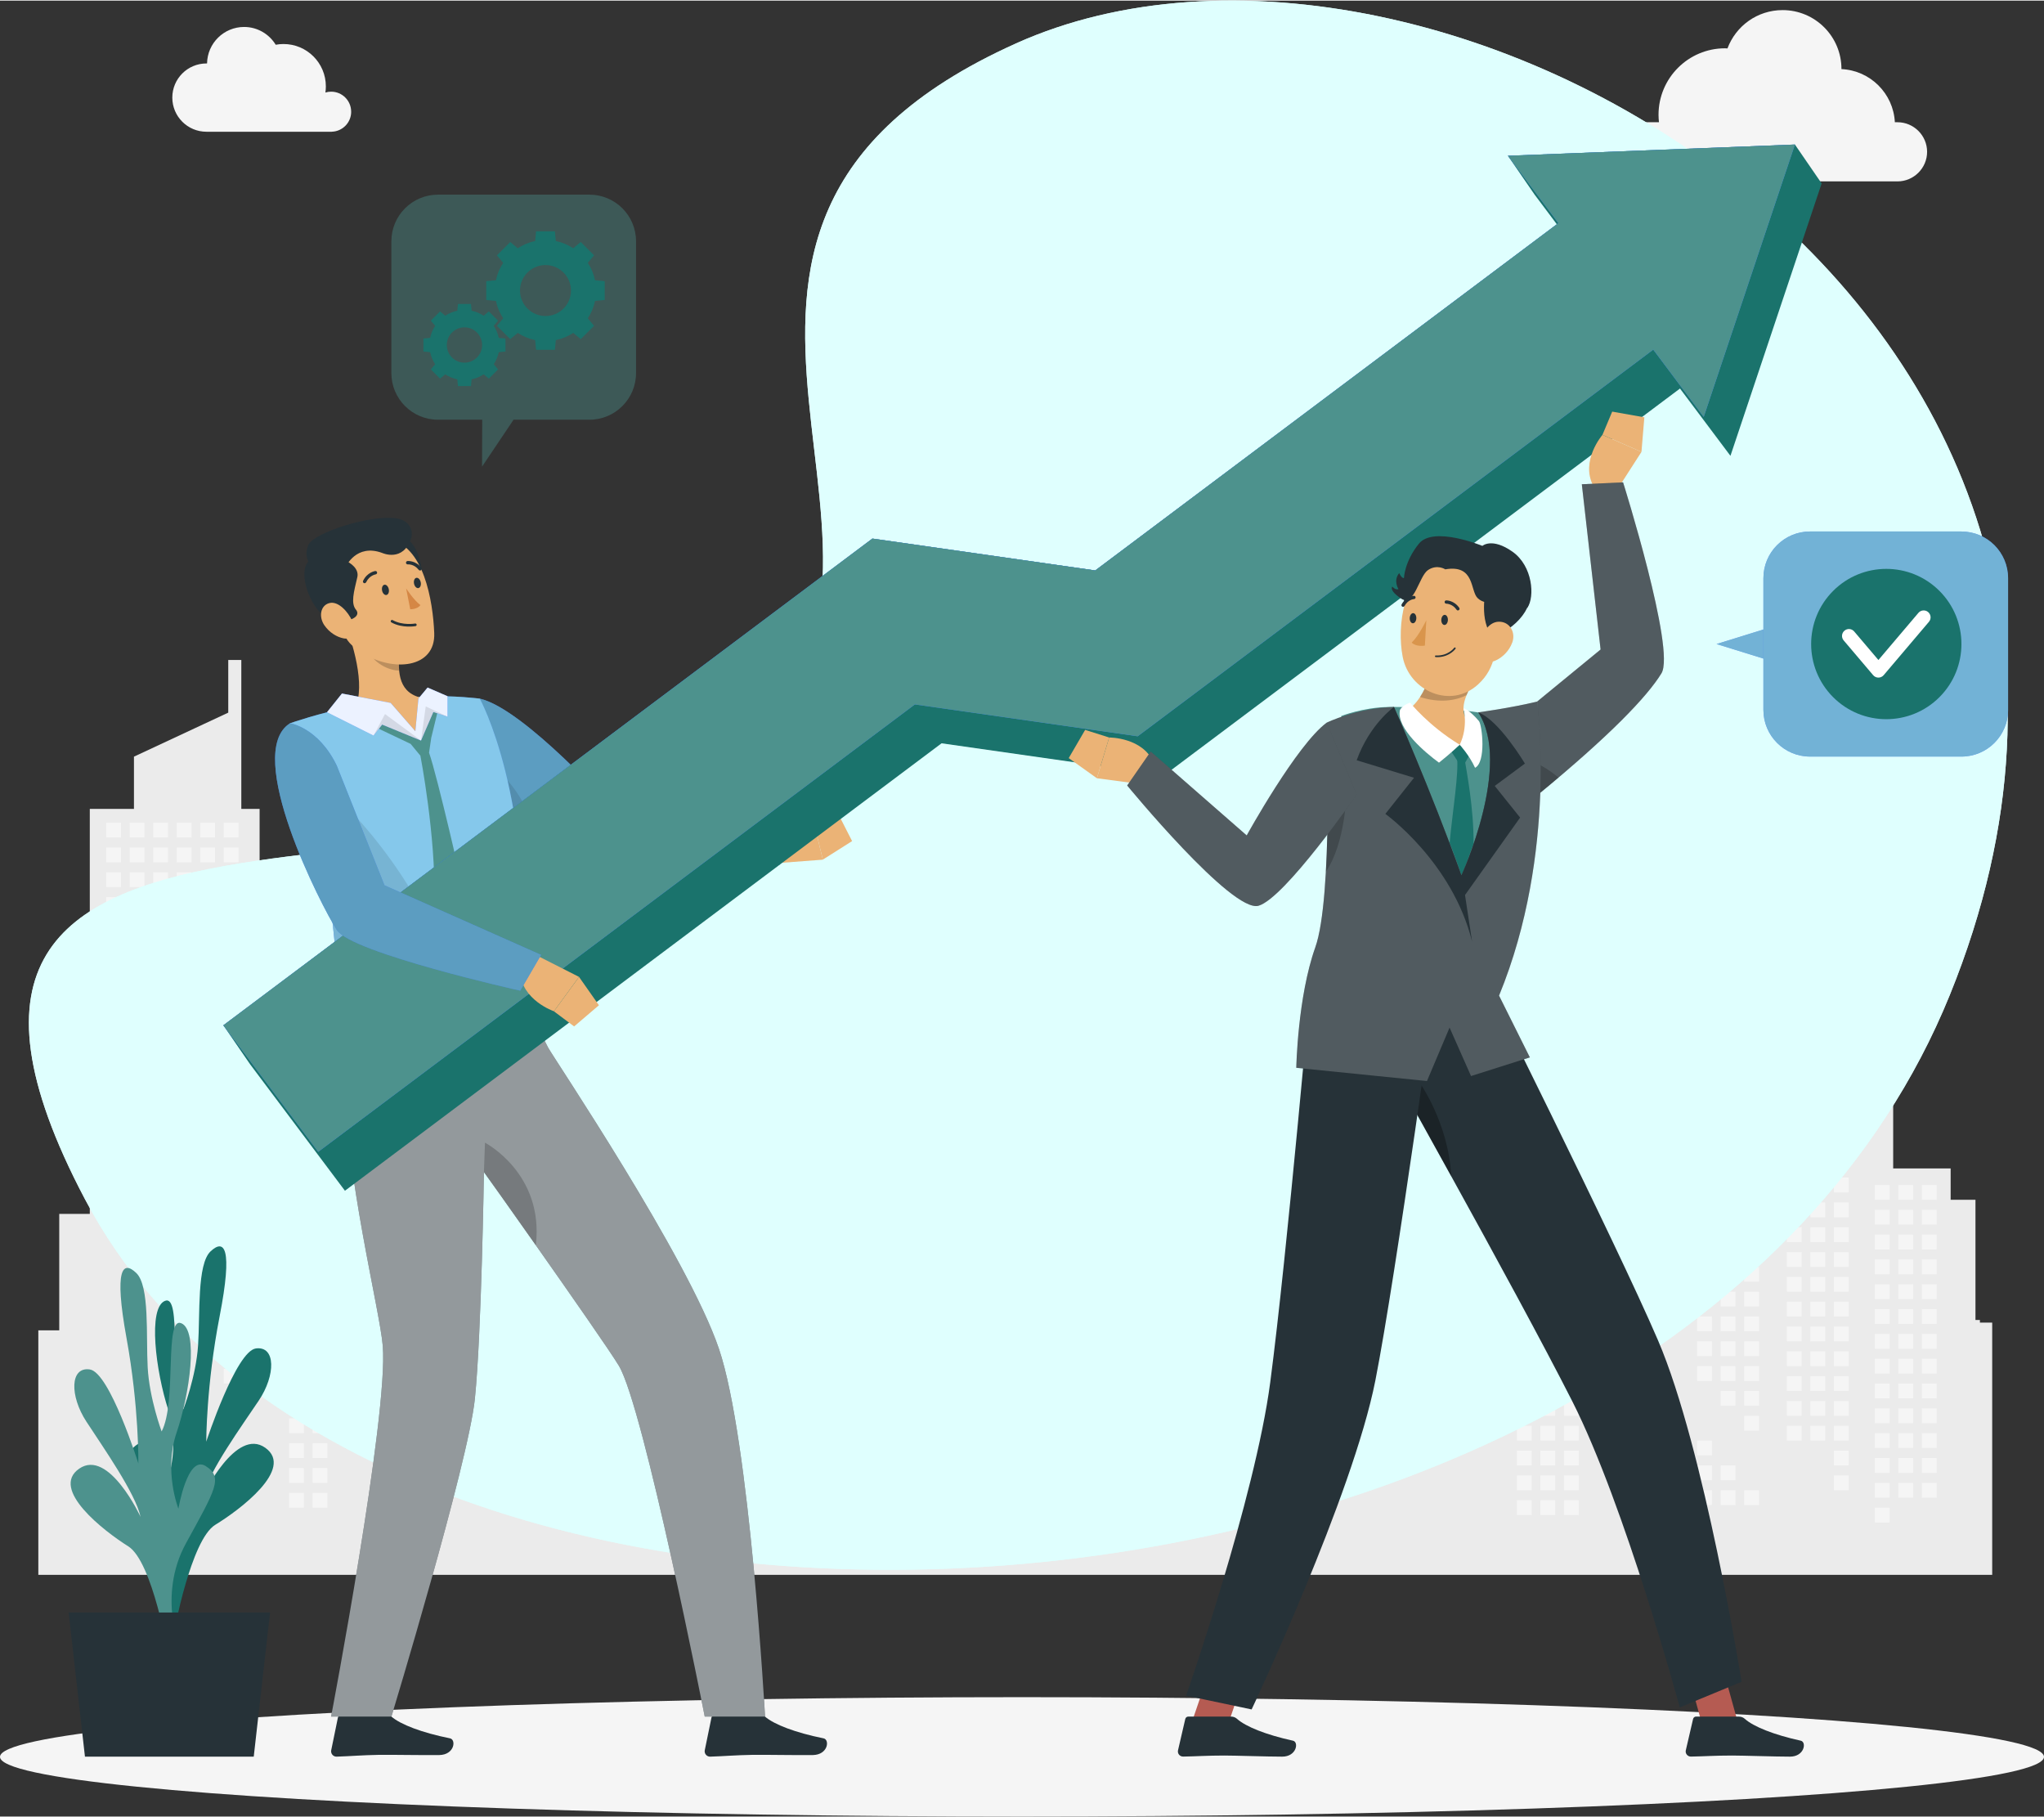 <?xml version="1.0" encoding="UTF-8"?>
<!DOCTYPE svg PUBLIC "-//W3C//DTD SVG 1.1//EN" "http://www.w3.org/Graphics/SVG/1.1/DTD/svg11.dtd">
<!-- Creator: CorelDRAW 2021 (64-Bit) -->
<svg xmlns="http://www.w3.org/2000/svg" xml:space="preserve" width="450" height="400" version="1.1" style="shape-rendering:geometricPrecision; text-rendering:geometricPrecision; image-rendering:optimizeQuality; fill-rule:evenodd; clip-rule:evenodd"
viewBox="0 0 644.84 572.8"
 xmlns:xlink="http://www.w3.org/1999/xlink"
 xmlns:xodm="http://www.corel.com/coreldraw/odm/2003">
 <rect x="0" y="0" width="644.84" height="572.8" fill="#333333" stroke="none"/>
 <defs>
  <style type="text/css">
   <![CDATA[
    .str0 {stroke:#263238;stroke-width:0.83;stroke-linecap:round;stroke-linejoin:round;stroke-miterlimit:2.613}
    .fil17 {fill:none;fill-rule:nonzero}
    .fil4 {fill:#1A736C;fill-rule:nonzero}
    .fil6 {fill:#263238;fill-rule:nonzero}
    .fil8 {fill:#407BFF;fill-rule:nonzero}
    .fil5 {fill:#4D928D;fill-rule:nonzero}
    .fil20 {fill:#B55B52;fill-rule:nonzero}
    .fil16 {fill:#D58745;fill-rule:nonzero}
    .fil23 {fill:#D9954C;fill-rule:nonzero}
    .fil2 {fill:#DEFFFD;fill-rule:nonzero}
    .fil10 {fill:#EBB376;fill-rule:nonzero}
    .fil0 {fill:#EBEBEB;fill-rule:nonzero}
    .fil1 {fill:whitesmoke;fill-rule:nonzero}
    .fil19 {fill:white;fill-rule:nonzero}
    .fil11 {fill:black;fill-rule:nonzero;fill-opacity:0.102}
    .fil13 {fill:black;fill-rule:nonzero;fill-opacity:0.2}
    .fil22 {fill:white;fill-rule:nonzero;fill-opacity:0.2}
    .fil21 {fill:black;fill-rule:nonzero;fill-opacity:0.302}
    .fil7 {fill:#4D928D;fill-rule:nonzero;fill-opacity:0.4}
    .fil14 {fill:white;fill-rule:nonzero;fill-opacity:0.502}
    .fil9 {fill:#69ABA7;fill-rule:nonzero;fill-opacity:0.702}
    .fil18 {fill:#88C9C5;fill-rule:nonzero;fill-opacity:0.702}
    .fil12 {fill:#A2E8E3;fill-rule:nonzero;fill-opacity:0.702}
    .fil3 {fill:#DEFFFD;fill-rule:nonzero;fill-opacity:0.902}
    .fil15 {fill:white;fill-rule:nonzero;fill-opacity:0.902}
   ]]>
  </style>
 </defs>
 <g id="Layer_x0020_1">
  <g id="Background_Complete">
   <g>
    <g>
     <polygon class="fil0" points="12.09,496.55 12.09,419.44 18.69,419.44 18.69,382.7 28.33,382.7 28.33,254.95 42.26,254.95 42.26,238.47 72.01,224.59 72.01,207.97 76.13,207.97 76.13,254.95 81.9,254.95 81.9,382.7 87.67,382.7 87.67,315.53 103.32,315.53 103.32,280.91 107.69,280.91 107.69,382.7 119.59,382.7 119.59,343.96 127.42,343.96 127.42,334.07 145.55,334.07 145.55,300.28 155.48,300.28 155.48,276.38 167.68,276.38 167.68,241.56 172.04,241.56 172.04,276.38 184.25,276.38 184.25,300.28 194.18,300.28 194.18,334.07 212.31,334.07 212.31,343.96 220.14,343.96 220.14,382.7 229.42,382.7 229.42,334.07 247.56,334.07 247.56,229.4 253.32,229.4 253.32,217.86 292.06,217.86 292.06,229.4 300.3,229.4 300.3,305.22 333.27,305.22 333.27,312.64 345.63,312.64 345.63,318.41 333.27,318.41 333.27,348.08 367.88,348.08 367.88,249.18 375.3,249.18 375.3,228.17 391.37,228.17 391.37,153.58 395.91,153.58 395.91,228.17 407.44,228.17 407.44,249.18 475.09,249.18 475.09,242.26 479.21,242.26 479.21,289.24 484.98,289.24 484.98,290.07 488.44,290.07 488.44,337.04 494.21,337.04 494.21,349.82 506.41,349.82 506.41,315.2 510.78,315.2 510.78,397.62 515.64,397.62 515.64,363.01 520.01,363.01 520.01,416.99 522.67,416.99 522.67,378.25 530.5,378.25 530.5,368.36 548.63,368.36 548.63,334.57 558.56,334.57 558.56,310.67 570.77,310.67 570.77,275.85 575.12,275.85 575.12,310.67 587.33,310.67 587.33,334.57 597.26,334.57 597.26,368.36 615.39,368.36 615.39,378.25 623.22,378.25 623.22,416.16 624.62,416.16 624.62,416.99 628.5,416.99 628.5,496.55 "/>
     <g>
      <rect class="fil1" x="432.67" y="253.8" width="4.67" height="4.67"/>
      <rect class="fil1" x="432.67" y="261.63" width="4.67" height="4.67"/>
      <rect class="fil1" x="432.67" y="292.95" width="4.67" height="4.67"/>
      <rect class="fil1" x="432.67" y="300.78" width="4.67" height="4.67"/>
      <rect class="fil1" x="432.67" y="308.61" width="4.67" height="4.67"/>
      <rect class="fil1" x="432.67" y="332.1" width="4.67" height="4.67"/>
      <rect class="fil1" x="432.67" y="339.93" width="4.67" height="4.67"/>
      <rect class="fil1" x="425.26" y="285.12" width="4.67" height="4.67"/>
      <rect class="fil1" x="425.26" y="292.95" width="4.67" height="4.67"/>
      <rect class="fil1" x="425.26" y="300.78" width="4.67" height="4.67"/>
      <rect class="fil1" x="425.26" y="308.61" width="4.67" height="4.67"/>
      <rect class="fil1" x="425.26" y="316.44" width="4.67" height="4.67"/>
      <rect class="fil1" x="425.26" y="332.1" width="4.67" height="4.67"/>
      <rect class="fil1" x="425.26" y="339.93" width="4.67" height="4.67"/>
      <rect class="fil1" x="417.84" y="253.8" width="4.67" height="4.67"/>
      <rect class="fil1" x="417.84" y="261.63" width="4.67" height="4.67"/>
      <rect class="fil1" x="417.84" y="269.46" width="4.67" height="4.67"/>
      <rect class="fil1" x="417.84" y="277.29" width="4.67" height="4.67"/>
      <rect class="fil1" x="417.84" y="285.12" width="4.67" height="4.67"/>
      <rect class="fil1" x="417.84" y="292.95" width="4.67" height="4.67"/>
      <rect class="fil1" x="417.84" y="300.78" width="4.67" height="4.67"/>
      <rect class="fil1" x="417.84" y="308.61" width="4.67" height="4.67"/>
      <rect class="fil1" x="417.84" y="316.44" width="4.67" height="4.67"/>
      <rect class="fil1" x="417.84" y="324.27" width="4.67" height="4.67"/>
      <rect class="fil1" x="417.84" y="339.93" width="4.67" height="4.67"/>
      <rect class="fil1" x="410.42" y="253.8" width="4.67" height="4.67"/>
      <rect class="fil1" x="410.42" y="261.63" width="4.67" height="4.67"/>
      <rect class="fil1" x="410.42" y="269.46" width="4.67" height="4.67"/>
      <rect class="fil1" x="410.42" y="277.29" width="4.67" height="4.67"/>
      <rect class="fil1" x="410.42" y="285.12" width="4.67" height="4.67"/>
      <rect class="fil1" x="410.42" y="292.95" width="4.67" height="4.67"/>
      <rect class="fil1" x="410.42" y="300.78" width="4.67" height="4.67"/>
      <rect class="fil1" x="410.42" y="371.25" width="4.67" height="4.67"/>
      <rect class="fil1" x="403.01" y="253.8" width="4.67" height="4.67"/>
      <rect class="fil1" x="403.01" y="261.63" width="4.67" height="4.67"/>
      <rect class="fil1" x="403.01" y="269.46" width="4.67" height="4.67"/>
      <rect class="fil1" x="403.01" y="277.29" width="4.67" height="4.67"/>
      <rect class="fil1" x="403.01" y="285.12" width="4.67" height="4.67"/>
      <rect class="fil1" x="403.01" y="292.95" width="4.67" height="4.67"/>
      <rect class="fil1" x="403.01" y="300.78" width="4.67" height="4.67"/>
      <rect class="fil1" x="403.01" y="308.61" width="4.67" height="4.67"/>
      <rect class="fil1" x="403.01" y="355.59" width="4.67" height="4.67"/>
      <rect class="fil1" x="403.01" y="363.42" width="4.67" height="4.67"/>
      <rect class="fil1" x="403.01" y="371.25" width="4.67" height="4.67"/>
      <rect class="fil1" x="403.01" y="379.08" width="4.67" height="4.67"/>
      <rect class="fil1" x="403.01" y="410.4" width="4.67" height="4.67"/>
      <rect class="fil1" x="395.59" y="253.8" width="4.67" height="4.67"/>
      <rect class="fil1" x="395.59" y="261.63" width="4.67" height="4.67"/>
      <rect class="fil1" x="395.59" y="269.46" width="4.67" height="4.67"/>
      <rect class="fil1" x="395.59" y="277.29" width="4.67" height="4.67"/>
      <rect class="fil1" x="395.59" y="285.12" width="4.67" height="4.67"/>
      <rect class="fil1" x="395.59" y="292.95" width="4.67" height="4.67"/>
      <rect class="fil1" x="395.59" y="300.78" width="4.67" height="4.67"/>
      <rect class="fil1" x="395.59" y="308.61" width="4.67" height="4.67"/>
      <rect class="fil1" x="395.59" y="316.44" width="4.67" height="4.67"/>
      <rect class="fil1" x="395.59" y="324.27" width="4.67" height="4.67"/>
      <rect class="fil1" x="395.59" y="347.76" width="4.67" height="4.67"/>
      <rect class="fil1" x="395.59" y="355.59" width="4.67" height="4.67"/>
      <rect class="fil1" x="395.59" y="363.42" width="4.67" height="4.67"/>
      <rect class="fil1" x="395.59" y="371.25" width="4.67" height="4.67"/>
      <rect class="fil1" x="395.59" y="379.08" width="4.67" height="4.67"/>
      <rect class="fil1" x="395.59" y="410.4" width="4.67" height="4.67"/>
      <rect class="fil1" x="388.17" y="253.8" width="4.67" height="4.67"/>
      <rect class="fil1" x="388.17" y="261.63" width="4.67" height="4.67"/>
      <rect class="fil1" x="388.17" y="269.46" width="4.67" height="4.67"/>
      <rect class="fil1" x="388.17" y="277.29" width="4.67" height="4.67"/>
      <rect class="fil1" x="388.17" y="285.12" width="4.67" height="4.67"/>
      <rect class="fil1" x="388.17" y="292.95" width="4.67" height="4.67"/>
      <rect class="fil1" x="388.17" y="300.78" width="4.67" height="4.67"/>
      <rect class="fil1" x="388.17" y="308.61" width="4.67" height="4.67"/>
      <rect class="fil1" x="388.17" y="316.44" width="4.67" height="4.67"/>
      <rect class="fil1" x="388.17" y="324.27" width="4.67" height="4.67"/>
      <rect class="fil1" x="388.17" y="332.1" width="4.67" height="4.67"/>
      <rect class="fil1" x="388.17" y="339.93" width="4.67" height="4.67"/>
      <rect class="fil1" x="388.17" y="347.76" width="4.67" height="4.67"/>
      <rect class="fil1" x="388.17" y="355.59" width="4.67" height="4.67"/>
      <rect class="fil1" x="388.17" y="363.42" width="4.67" height="4.67"/>
      <rect class="fil1" x="388.17" y="371.25" width="4.67" height="4.67"/>
      <rect class="fil1" x="388.17" y="379.08" width="4.67" height="4.67"/>
      <rect class="fil1" x="388.17" y="386.91" width="4.67" height="4.67"/>
      <rect class="fil1" x="380.75" y="253.8" width="4.67" height="4.67"/>
      <rect class="fil1" x="380.75" y="261.63" width="4.67" height="4.67"/>
      <rect class="fil1" x="380.75" y="269.46" width="4.67" height="4.67"/>
      <rect class="fil1" x="380.75" y="277.29" width="4.67" height="4.67"/>
      <rect class="fil1" x="380.75" y="285.12" width="4.67" height="4.67"/>
      <rect class="fil1" x="380.75" y="292.95" width="4.67" height="4.67"/>
      <rect class="fil1" x="380.75" y="300.78" width="4.67" height="4.67"/>
      <rect class="fil1" x="380.75" y="308.61" width="4.67" height="4.67"/>
      <rect class="fil1" x="380.75" y="316.44" width="4.67" height="4.67"/>
      <rect class="fil1" x="380.75" y="324.27" width="4.67" height="4.67"/>
      <rect class="fil1" x="380.75" y="347.76" width="4.67" height="4.67"/>
      <rect class="fil1" x="380.75" y="355.59" width="4.67" height="4.67"/>
      <rect class="fil1" x="380.75" y="363.42" width="4.67" height="4.67"/>
      <rect class="fil1" x="380.75" y="371.25" width="4.67" height="4.67"/>
      <rect class="fil1" x="373.34" y="253.8" width="4.67" height="4.67"/>
      <rect class="fil1" x="373.34" y="261.63" width="4.67" height="4.67"/>
      <rect class="fil1" x="373.34" y="269.46" width="4.67" height="4.67"/>
      <rect class="fil1" x="373.34" y="277.29" width="4.67" height="4.67"/>
      <rect class="fil1" x="373.34" y="285.12" width="4.67" height="4.67"/>
      <rect class="fil1" x="373.34" y="292.95" width="4.67" height="4.67"/>
      <rect class="fil1" x="373.34" y="300.78" width="4.67" height="4.67"/>
      <rect class="fil1" x="373.34" y="308.61" width="4.67" height="4.67"/>
      <rect class="fil1" x="373.34" y="316.44" width="4.67" height="4.67"/>
      <rect class="fil1" x="373.34" y="324.27" width="4.67" height="4.67"/>
      <rect class="fil1" x="373.34" y="347.76" width="4.67" height="4.67"/>
      <rect class="fil1" x="373.34" y="355.59" width="4.67" height="4.67"/>
      <rect class="fil1" x="373.34" y="363.42" width="4.67" height="4.67"/>
      <rect class="fil1" x="289.82" y="233.47" width="4.67" height="4.67"/>
      <rect class="fil1" x="289.82" y="241.3" width="4.67" height="4.67"/>
      <rect class="fil1" x="289.82" y="249.13" width="4.67" height="4.67"/>
      <rect class="fil1" x="289.82" y="256.96" width="4.67" height="4.67"/>
      <rect class="fil1" x="289.82" y="264.79" width="4.67" height="4.67"/>
      <rect class="fil1" x="289.82" y="272.62" width="4.67" height="4.67"/>
      <rect class="fil1" x="289.82" y="280.45" width="4.67" height="4.67"/>
      <rect class="fil1" x="289.82" y="288.28" width="4.67" height="4.67"/>
      <rect class="fil1" x="289.82" y="311.77" width="4.67" height="4.67"/>
      <rect class="fil1" x="289.82" y="319.6" width="4.67" height="4.67"/>
      <rect class="fil1" x="282.4" y="233.47" width="4.67" height="4.67"/>
      <rect class="fil1" x="282.4" y="241.3" width="4.67" height="4.67"/>
      <rect class="fil1" x="282.4" y="249.13" width="4.67" height="4.67"/>
      <rect class="fil1" x="282.4" y="256.96" width="4.67" height="4.67"/>
      <rect class="fil1" x="282.4" y="264.79" width="4.67" height="4.67"/>
      <rect class="fil1" x="282.4" y="272.62" width="4.67" height="4.67"/>
      <rect class="fil1" x="282.4" y="280.45" width="4.67" height="4.67"/>
      <rect class="fil1" x="282.4" y="288.28" width="4.67" height="4.67"/>
      <rect class="fil1" x="282.4" y="319.6" width="4.67" height="4.67"/>
      <rect class="fil1" x="274.98" y="233.47" width="4.67" height="4.67"/>
      <rect class="fil1" x="274.98" y="241.3" width="4.67" height="4.67"/>
      <rect class="fil1" x="274.98" y="249.13" width="4.67" height="4.67"/>
      <rect class="fil1" x="274.98" y="256.96" width="4.67" height="4.67"/>
      <rect class="fil1" x="274.98" y="264.79" width="4.67" height="4.67"/>
      <rect class="fil1" x="274.98" y="272.62" width="4.67" height="4.67"/>
      <rect class="fil1" x="274.98" y="280.45" width="4.67" height="4.67"/>
      <rect class="fil1" x="274.98" y="288.28" width="4.67" height="4.67"/>
      <rect class="fil1" x="267.57" y="233.47" width="4.67" height="4.67"/>
      <rect class="fil1" x="267.57" y="241.3" width="4.67" height="4.67"/>
      <rect class="fil1" x="267.57" y="249.13" width="4.67" height="4.67"/>
      <rect class="fil1" x="267.57" y="256.96" width="4.67" height="4.67"/>
      <rect class="fil1" x="267.57" y="264.79" width="4.67" height="4.67"/>
      <rect class="fil1" x="267.57" y="272.62" width="4.67" height="4.67"/>
      <rect class="fil1" x="267.57" y="288.28" width="4.67" height="4.67"/>
      <rect class="fil1" x="267.57" y="296.11" width="4.67" height="4.67"/>
      <rect class="fil1" x="267.57" y="319.6" width="4.67" height="4.67"/>
      <rect class="fil1" x="267.57" y="327.43" width="4.67" height="4.67"/>
      <rect class="fil1" x="267.57" y="335.26" width="4.67" height="4.67"/>
      <rect class="fil1" x="267.57" y="343.09" width="4.67" height="4.67"/>
      <rect class="fil1" x="267.57" y="350.92" width="4.67" height="4.67"/>
      <rect class="fil1" x="267.57" y="358.75" width="4.67" height="4.67"/>
      <rect class="fil1" x="267.57" y="366.58" width="4.67" height="4.67"/>
      <rect class="fil1" x="260.15" y="233.47" width="4.67" height="4.67"/>
      <rect class="fil1" x="260.15" y="241.3" width="4.67" height="4.67"/>
      <rect class="fil1" x="260.15" y="249.13" width="4.67" height="4.67"/>
      <rect class="fil1" x="260.15" y="256.96" width="4.67" height="4.67"/>
      <rect class="fil1" x="260.15" y="264.79" width="4.67" height="4.67"/>
      <rect class="fil1" x="260.15" y="272.62" width="4.67" height="4.67"/>
      <rect class="fil1" x="260.15" y="296.11" width="4.67" height="4.67"/>
      <rect class="fil1" x="260.15" y="303.94" width="4.67" height="4.67"/>
      <rect class="fil1" x="260.15" y="311.77" width="4.67" height="4.67"/>
      <rect class="fil1" x="260.15" y="319.6" width="4.67" height="4.67"/>
      <rect class="fil1" x="260.15" y="327.43" width="4.67" height="4.67"/>
      <rect class="fil1" x="260.15" y="335.26" width="4.67" height="4.67"/>
      <rect class="fil1" x="260.15" y="343.09" width="4.67" height="4.67"/>
      <rect class="fil1" x="260.15" y="350.92" width="4.67" height="4.67"/>
      <rect class="fil1" x="260.15" y="358.75" width="4.67" height="4.67"/>
      <rect class="fil1" x="260.15" y="366.58" width="4.67" height="4.67"/>
      <rect class="fil1" x="260.15" y="374.41" width="4.67" height="4.67"/>
      <rect class="fil1" x="260.15" y="390.07" width="4.67" height="4.67"/>
      <rect class="fil1" x="252.73" y="233.47" width="4.67" height="4.67"/>
      <rect class="fil1" x="252.73" y="241.3" width="4.67" height="4.67"/>
      <rect class="fil1" x="252.73" y="249.13" width="4.67" height="4.67"/>
      <rect class="fil1" x="252.73" y="256.96" width="4.67" height="4.67"/>
      <rect class="fil1" x="252.73" y="264.79" width="4.67" height="4.67"/>
      <rect class="fil1" x="252.73" y="272.62" width="4.67" height="4.67"/>
      <rect class="fil1" x="252.73" y="296.11" width="4.67" height="4.67"/>
      <rect class="fil1" x="252.73" y="303.94" width="4.67" height="4.67"/>
      <rect class="fil1" x="252.73" y="311.77" width="4.67" height="4.67"/>
      <rect class="fil1" x="252.73" y="319.6" width="4.67" height="4.67"/>
      <rect class="fil1" x="252.73" y="343.09" width="4.67" height="4.67"/>
      <rect class="fil1" x="252.73" y="350.92" width="4.67" height="4.67"/>
      <rect class="fil1" x="252.73" y="358.75" width="4.67" height="4.67"/>
      <rect class="fil1" x="252.73" y="366.58" width="4.67" height="4.67"/>
      <rect class="fil1" x="252.73" y="374.41" width="4.67" height="4.67"/>
      <rect class="fil1" x="252.73" y="390.07" width="4.67" height="4.67"/>
      <rect class="fil1" x="252.73" y="397.89" width="4.67" height="4.67"/>
      <rect class="fil1" x="185.42" y="306.28" width="4.67" height="4.67"/>
      <rect class="fil1" x="185.42" y="314.1" width="4.67" height="4.67"/>
      <rect class="fil1" x="185.42" y="321.94" width="4.67" height="4.67"/>
      <rect class="fil1" x="185.42" y="329.76" width="4.67" height="4.67"/>
      <rect class="fil1" x="185.42" y="337.59" width="4.67" height="4.67"/>
      <rect class="fil1" x="185.42" y="345.42" width="4.67" height="4.67"/>
      <rect class="fil1" x="185.42" y="353.25" width="4.67" height="4.67"/>
      <rect class="fil1" x="185.42" y="376.74" width="4.67" height="4.67"/>
      <rect class="fil1" x="185.42" y="384.57" width="4.67" height="4.67"/>
      <rect class="fil1" x="185.42" y="392.4" width="4.67" height="4.67"/>
      <rect class="fil1" x="178.01" y="306.28" width="4.67" height="4.67"/>
      <rect class="fil1" x="178.01" y="314.1" width="4.67" height="4.67"/>
      <rect class="fil1" x="178.01" y="321.94" width="4.67" height="4.67"/>
      <rect class="fil1" x="178.01" y="329.76" width="4.67" height="4.67"/>
      <rect class="fil1" x="178.01" y="337.59" width="4.67" height="4.67"/>
      <rect class="fil1" x="178.01" y="345.42" width="4.67" height="4.67"/>
      <rect class="fil1" x="178.01" y="353.25" width="4.67" height="4.67"/>
      <rect class="fil1" x="170.59" y="306.28" width="4.67" height="4.67"/>
      <rect class="fil1" x="170.59" y="314.1" width="4.67" height="4.67"/>
      <rect class="fil1" x="170.59" y="321.94" width="4.67" height="4.67"/>
      <rect class="fil1" x="170.59" y="329.76" width="4.67" height="4.67"/>
      <rect class="fil1" x="170.59" y="337.59" width="4.67" height="4.67"/>
      <rect class="fil1" x="170.59" y="345.42" width="4.67" height="4.67"/>
      <rect class="fil1" x="170.59" y="353.25" width="4.67" height="4.67"/>
      <rect class="fil1" x="163.17" y="306.28" width="4.67" height="4.67"/>
      <rect class="fil1" x="163.17" y="314.1" width="4.67" height="4.67"/>
      <rect class="fil1" x="163.17" y="321.94" width="4.67" height="4.67"/>
      <rect class="fil1" x="163.17" y="329.76" width="4.67" height="4.67"/>
      <rect class="fil1" x="163.17" y="337.59" width="4.67" height="4.67"/>
      <rect class="fil1" x="163.17" y="345.42" width="4.67" height="4.67"/>
      <rect class="fil1" x="163.17" y="353.25" width="4.67" height="4.67"/>
      <rect class="fil1" x="163.17" y="361.08" width="4.67" height="4.67"/>
      <rect class="fil1" x="163.17" y="368.91" width="4.67" height="4.67"/>
      <rect class="fil1" x="163.17" y="376.74" width="4.67" height="4.67"/>
      <rect class="fil1" x="163.17" y="384.57" width="4.67" height="4.67"/>
      <rect class="fil1" x="155.75" y="306.28" width="4.67" height="4.67"/>
      <rect class="fil1" x="155.75" y="314.1" width="4.67" height="4.67"/>
      <rect class="fil1" x="155.75" y="321.94" width="4.67" height="4.67"/>
      <rect class="fil1" x="155.75" y="329.76" width="4.67" height="4.67"/>
      <rect class="fil1" x="155.75" y="337.59" width="4.67" height="4.67"/>
      <rect class="fil1" x="155.75" y="345.42" width="4.67" height="4.67"/>
      <rect class="fil1" x="155.75" y="353.25" width="4.67" height="4.67"/>
      <rect class="fil1" x="155.75" y="361.08" width="4.67" height="4.67"/>
      <rect class="fil1" x="155.75" y="368.91" width="4.67" height="4.67"/>
      <rect class="fil1" x="155.75" y="376.74" width="4.67" height="4.67"/>
      <rect class="fil1" x="155.75" y="384.57" width="4.67" height="4.67"/>
      <rect class="fil1" x="155.75" y="392.4" width="4.67" height="4.67"/>
      <rect class="fil1" x="155.75" y="415.89" width="4.67" height="4.67"/>
      <rect class="fil1" x="155.75" y="423.72" width="4.67" height="4.67"/>
      <rect class="fil1" x="148.34" y="306.28" width="4.67" height="4.67"/>
      <rect class="fil1" x="148.34" y="314.1" width="4.67" height="4.67"/>
      <rect class="fil1" x="148.34" y="321.94" width="4.67" height="4.67"/>
      <rect class="fil1" x="148.34" y="345.42" width="4.67" height="4.67"/>
      <rect class="fil1" x="148.34" y="353.25" width="4.67" height="4.67"/>
      <rect class="fil1" x="148.34" y="361.08" width="4.67" height="4.67"/>
      <rect class="fil1" x="148.34" y="368.91" width="4.67" height="4.67"/>
      <rect class="fil1" x="148.34" y="376.74" width="4.67" height="4.67"/>
      <rect class="fil1" x="148.34" y="384.57" width="4.67" height="4.67"/>
      <rect class="fil1" x="148.34" y="392.4" width="4.67" height="4.67"/>
      <rect class="fil1" x="148.34" y="415.89" width="4.67" height="4.67"/>
      <rect class="fil1" x="148.34" y="423.72" width="4.67" height="4.67"/>
      <rect class="fil1" x="148.34" y="431.55" width="4.67" height="4.67"/>
      <rect class="fil1" x="70.59" y="259.3" width="4.67" height="4.67"/>
      <rect class="fil1" x="70.59" y="267.13" width="4.67" height="4.67"/>
      <rect class="fil1" x="70.59" y="274.96" width="4.67" height="4.67"/>
      <rect class="fil1" x="70.59" y="282.79" width="4.67" height="4.67"/>
      <rect class="fil1" x="70.59" y="290.62" width="4.67" height="4.67"/>
      <rect class="fil1" x="70.59" y="298.44" width="4.67" height="4.67"/>
      <rect class="fil1" x="70.59" y="306.28" width="4.67" height="4.67"/>
      <rect class="fil1" x="70.59" y="314.1" width="4.67" height="4.67"/>
      <rect class="fil1" x="70.59" y="321.94" width="4.67" height="4.67"/>
      <rect class="fil1" x="70.59" y="329.76" width="4.67" height="4.67"/>
      <rect class="fil1" x="70.59" y="337.59" width="4.67" height="4.67"/>
      <rect class="fil1" x="70.59" y="345.42" width="4.67" height="4.67"/>
      <rect class="fil1" x="70.59" y="353.25" width="4.67" height="4.67"/>
      <rect class="fil1" x="70.59" y="361.08" width="4.67" height="4.67"/>
      <rect class="fil1" x="70.59" y="368.91" width="4.67" height="4.67"/>
      <rect class="fil1" x="70.59" y="376.74" width="4.67" height="4.67"/>
      <rect class="fil1" x="70.59" y="384.57" width="4.67" height="4.67"/>
      <rect class="fil1" x="70.59" y="392.4" width="4.67" height="4.67"/>
      <rect class="fil1" x="70.59" y="400.23" width="4.67" height="4.67"/>
      <rect class="fil1" x="70.59" y="408.06" width="4.67" height="4.67"/>
      <rect class="fil1" x="70.59" y="415.89" width="4.67" height="4.67"/>
      <rect class="fil1" x="70.59" y="423.72" width="4.67" height="4.67"/>
      <rect class="fil1" x="70.59" y="431.55" width="4.67" height="4.67"/>
      <rect class="fil1" x="63.17" y="259.3" width="4.67" height="4.67"/>
      <rect class="fil1" x="63.17" y="267.13" width="4.67" height="4.67"/>
      <rect class="fil1" x="63.17" y="274.96" width="4.67" height="4.67"/>
      <rect class="fil1" x="63.17" y="282.79" width="4.67" height="4.67"/>
      <rect class="fil1" x="63.17" y="290.62" width="4.67" height="4.67"/>
      <rect class="fil1" x="63.17" y="298.44" width="4.67" height="4.67"/>
      <rect class="fil1" x="63.17" y="306.28" width="4.67" height="4.67"/>
      <rect class="fil1" x="63.17" y="314.1" width="4.67" height="4.67"/>
      <rect class="fil1" x="63.17" y="321.94" width="4.67" height="4.67"/>
      <rect class="fil1" x="63.17" y="329.76" width="4.67" height="4.67"/>
      <rect class="fil1" x="63.17" y="337.59" width="4.67" height="4.67"/>
      <rect class="fil1" x="63.17" y="345.42" width="4.67" height="4.67"/>
      <rect class="fil1" x="63.17" y="353.25" width="4.67" height="4.67"/>
      <rect class="fil1" x="63.17" y="361.08" width="4.67" height="4.67"/>
      <rect class="fil1" x="63.17" y="368.91" width="4.67" height="4.67"/>
      <rect class="fil1" x="63.17" y="376.74" width="4.67" height="4.67"/>
      <rect class="fil1" x="63.17" y="384.57" width="4.67" height="4.67"/>
      <rect class="fil1" x="63.17" y="392.4" width="4.67" height="4.67"/>
      <rect class="fil1" x="63.17" y="400.23" width="4.67" height="4.67"/>
      <rect class="fil1" x="55.75" y="259.3" width="4.67" height="4.67"/>
      <rect class="fil1" x="55.75" y="267.13" width="4.67" height="4.67"/>
      <rect class="fil1" x="55.75" y="274.96" width="4.67" height="4.67"/>
      <rect class="fil1" x="55.75" y="282.79" width="4.67" height="4.67"/>
      <rect class="fil1" x="55.75" y="290.62" width="4.67" height="4.67"/>
      <rect class="fil1" x="55.75" y="298.44" width="4.67" height="4.67"/>
      <rect class="fil1" x="55.75" y="306.28" width="4.67" height="4.67"/>
      <rect class="fil1" x="55.75" y="314.1" width="4.67" height="4.67"/>
      <rect class="fil1" x="55.75" y="321.94" width="4.67" height="4.67"/>
      <rect class="fil1" x="55.75" y="329.76" width="4.67" height="4.67"/>
      <rect class="fil1" x="55.75" y="337.59" width="4.67" height="4.67"/>
      <rect class="fil1" x="55.75" y="345.42" width="4.67" height="4.67"/>
      <rect class="fil1" x="55.75" y="353.25" width="4.67" height="4.67"/>
      <rect class="fil1" x="55.75" y="361.08" width="4.67" height="4.67"/>
      <rect class="fil1" x="55.75" y="368.91" width="4.67" height="4.67"/>
      <rect class="fil1" x="55.75" y="376.74" width="4.67" height="4.67"/>
      <rect class="fil1" x="55.75" y="384.57" width="4.67" height="4.67"/>
      <rect class="fil1" x="55.75" y="392.4" width="4.67" height="4.67"/>
      <rect class="fil1" x="55.75" y="400.23" width="4.67" height="4.67"/>
      <rect class="fil1" x="48.34" y="259.3" width="4.67" height="4.67"/>
      <rect class="fil1" x="48.34" y="267.13" width="4.67" height="4.67"/>
      <rect class="fil1" x="48.34" y="274.96" width="4.67" height="4.67"/>
      <rect class="fil1" x="48.34" y="282.79" width="4.67" height="4.67"/>
      <rect class="fil1" x="48.34" y="290.62" width="4.67" height="4.67"/>
      <rect class="fil1" x="48.34" y="298.44" width="4.67" height="4.67"/>
      <rect class="fil1" x="48.34" y="306.28" width="4.67" height="4.67"/>
      <rect class="fil1" x="48.34" y="314.1" width="4.67" height="4.67"/>
      <rect class="fil1" x="48.34" y="321.94" width="4.67" height="4.67"/>
      <rect class="fil1" x="48.34" y="329.76" width="4.67" height="4.67"/>
      <rect class="fil1" x="48.34" y="337.59" width="4.67" height="4.67"/>
      <rect class="fil1" x="48.34" y="345.42" width="4.67" height="4.67"/>
      <rect class="fil1" x="48.34" y="353.25" width="4.67" height="4.67"/>
      <rect class="fil1" x="48.34" y="361.08" width="4.67" height="4.67"/>
      <rect class="fil1" x="48.34" y="368.91" width="4.67" height="4.67"/>
      <rect class="fil1" x="40.92" y="259.3" width="4.67" height="4.67"/>
      <rect class="fil1" x="40.92" y="267.13" width="4.67" height="4.67"/>
      <rect class="fil1" x="40.92" y="274.96" width="4.67" height="4.67"/>
      <rect class="fil1" x="40.92" y="282.79" width="4.67" height="4.67"/>
      <rect class="fil1" x="40.92" y="290.62" width="4.67" height="4.67"/>
      <rect class="fil1" x="40.92" y="298.44" width="4.67" height="4.67"/>
      <rect class="fil1" x="40.92" y="306.28" width="4.67" height="4.67"/>
      <rect class="fil1" x="40.92" y="314.1" width="4.67" height="4.67"/>
      <rect class="fil1" x="40.92" y="321.94" width="4.67" height="4.67"/>
      <rect class="fil1" x="40.92" y="329.76" width="4.67" height="4.67"/>
      <rect class="fil1" x="40.92" y="337.59" width="4.67" height="4.67"/>
      <rect class="fil1" x="40.92" y="345.42" width="4.67" height="4.67"/>
      <rect class="fil1" x="40.92" y="353.25" width="4.67" height="4.67"/>
      <rect class="fil1" x="33.5" y="259.3" width="4.67" height="4.67"/>
      <rect class="fil1" x="33.5" y="267.13" width="4.67" height="4.67"/>
      <rect class="fil1" x="33.5" y="274.96" width="4.67" height="4.67"/>
      <rect class="fil1" x="33.5" y="282.79" width="4.67" height="4.67"/>
      <rect class="fil1" x="33.5" y="290.62" width="4.67" height="4.67"/>
      <rect class="fil1" x="33.5" y="298.44" width="4.67" height="4.67"/>
      <rect class="fil1" x="33.5" y="306.28" width="4.67" height="4.67"/>
      <rect class="fil1" x="33.5" y="314.1" width="4.67" height="4.67"/>
      <rect class="fil1" x="33.5" y="321.94" width="4.67" height="4.67"/>
      <rect class="fil1" x="33.5" y="329.76" width="4.67" height="4.67"/>
      <rect class="fil1" x="33.5" y="337.59" width="4.67" height="4.67"/>
      <rect class="fil1" x="33.5" y="345.42" width="4.67" height="4.67"/>
      <rect class="fil1" x="578.55" y="316.44" width="4.67" height="4.67"/>
      <rect class="fil1" x="578.55" y="324.27" width="4.67" height="4.67"/>
      <rect class="fil1" x="578.55" y="332.1" width="4.67" height="4.67"/>
      <rect class="fil1" x="578.55" y="339.93" width="4.67" height="4.67"/>
      <rect class="fil1" x="578.55" y="347.76" width="4.67" height="4.67"/>
      <rect class="fil1" x="578.55" y="355.59" width="4.67" height="4.67"/>
      <rect class="fil1" x="578.55" y="363.42" width="4.67" height="4.67"/>
      <rect class="fil1" x="578.55" y="371.25" width="4.67" height="4.67"/>
      <rect class="fil1" x="578.55" y="379.08" width="4.67" height="4.67"/>
      <rect class="fil1" x="578.55" y="386.91" width="4.67" height="4.67"/>
      <rect class="fil1" x="578.55" y="394.74" width="4.67" height="4.67"/>
      <rect class="fil1" x="578.55" y="402.57" width="4.67" height="4.67"/>
      <rect class="fil1" x="578.55" y="410.4" width="4.67" height="4.67"/>
      <rect class="fil1" x="578.55" y="418.23" width="4.67" height="4.67"/>
      <rect class="fil1" x="578.55" y="426.05" width="4.67" height="4.67"/>
      <rect class="fil1" x="578.55" y="433.89" width="4.67" height="4.67"/>
      <rect class="fil1" x="578.55" y="441.71" width="4.67" height="4.67"/>
      <rect class="fil1" x="578.55" y="449.54" width="4.67" height="4.67"/>
      <rect class="fil1" x="578.55" y="457.37" width="4.67" height="4.67"/>
      <rect class="fil1" x="578.55" y="465.2" width="4.67" height="4.67"/>
      <rect class="fil1" x="571.14" y="316.44" width="4.67" height="4.67"/>
      <rect class="fil1" x="571.14" y="324.27" width="4.67" height="4.67"/>
      <rect class="fil1" x="571.14" y="332.1" width="4.67" height="4.67"/>
      <rect class="fil1" x="571.14" y="339.93" width="4.67" height="4.67"/>
      <rect class="fil1" x="571.14" y="347.76" width="4.67" height="4.67"/>
      <rect class="fil1" x="571.14" y="355.59" width="4.67" height="4.67"/>
      <rect class="fil1" x="571.14" y="363.42" width="4.67" height="4.67"/>
      <rect class="fil1" x="571.14" y="371.25" width="4.67" height="4.67"/>
      <rect class="fil1" x="571.14" y="379.08" width="4.67" height="4.67"/>
      <rect class="fil1" x="571.14" y="386.91" width="4.67" height="4.67"/>
      <rect class="fil1" x="571.14" y="394.74" width="4.67" height="4.67"/>
      <rect class="fil1" x="571.14" y="402.57" width="4.67" height="4.67"/>
      <rect class="fil1" x="571.14" y="410.4" width="4.67" height="4.67"/>
      <rect class="fil1" x="571.14" y="418.23" width="4.67" height="4.67"/>
      <rect class="fil1" x="571.14" y="426.05" width="4.67" height="4.67"/>
      <rect class="fil1" x="571.14" y="433.89" width="4.67" height="4.67"/>
      <rect class="fil1" x="571.14" y="441.71" width="4.67" height="4.67"/>
      <rect class="fil1" x="571.14" y="449.54" width="4.67" height="4.67"/>
      <rect class="fil1" x="563.72" y="316.44" width="4.67" height="4.67"/>
      <rect class="fil1" x="563.72" y="324.27" width="4.67" height="4.67"/>
      <rect class="fil1" x="563.72" y="332.1" width="4.67" height="4.67"/>
      <rect class="fil1" x="563.72" y="339.93" width="4.67" height="4.67"/>
      <rect class="fil1" x="563.72" y="347.76" width="4.67" height="4.67"/>
      <rect class="fil1" x="563.72" y="355.59" width="4.67" height="4.67"/>
      <rect class="fil1" x="563.72" y="363.42" width="4.67" height="4.67"/>
      <rect class="fil1" x="563.72" y="371.25" width="4.67" height="4.67"/>
      <rect class="fil1" x="563.72" y="379.08" width="4.67" height="4.67"/>
      <rect class="fil1" x="563.72" y="386.91" width="4.67" height="4.67"/>
      <rect class="fil1" x="563.72" y="394.74" width="4.67" height="4.67"/>
      <rect class="fil1" x="563.72" y="402.57" width="4.67" height="4.67"/>
      <rect class="fil1" x="563.72" y="410.4" width="4.67" height="4.67"/>
      <rect class="fil1" x="563.72" y="418.23" width="4.67" height="4.67"/>
      <rect class="fil1" x="563.72" y="426.05" width="4.67" height="4.67"/>
      <rect class="fil1" x="563.72" y="433.89" width="4.67" height="4.67"/>
      <rect class="fil1" x="563.72" y="441.71" width="4.67" height="4.67"/>
      <rect class="fil1" x="563.72" y="449.54" width="4.67" height="4.67"/>
      <rect class="fil1" x="606.3" y="373.58" width="4.67" height="4.67"/>
      <rect class="fil1" x="606.3" y="381.41" width="4.67" height="4.67"/>
      <rect class="fil1" x="606.3" y="389.24" width="4.67" height="4.67"/>
      <rect class="fil1" x="606.3" y="397.07" width="4.67" height="4.67"/>
      <rect class="fil1" x="606.3" y="404.9" width="4.67" height="4.67"/>
      <rect class="fil1" x="606.3" y="412.73" width="4.67" height="4.67"/>
      <rect class="fil1" x="606.3" y="420.56" width="4.67" height="4.67"/>
      <rect class="fil1" x="606.3" y="428.39" width="4.67" height="4.67"/>
      <rect class="fil1" x="606.3" y="436.22" width="4.67" height="4.67"/>
      <rect class="fil1" x="606.3" y="444.05" width="4.67" height="4.67"/>
      <rect class="fil1" x="606.3" y="451.88" width="4.67" height="4.67"/>
      <rect class="fil1" x="606.3" y="459.71" width="4.67" height="4.67"/>
      <rect class="fil1" x="606.3" y="467.54" width="4.67" height="4.67"/>
      <rect class="fil1" x="598.88" y="373.58" width="4.67" height="4.67"/>
      <rect class="fil1" x="598.88" y="381.41" width="4.67" height="4.67"/>
      <rect class="fil1" x="598.88" y="389.24" width="4.67" height="4.67"/>
      <rect class="fil1" x="598.88" y="397.07" width="4.67" height="4.67"/>
      <rect class="fil1" x="598.88" y="404.9" width="4.67" height="4.67"/>
      <rect class="fil1" x="598.88" y="412.73" width="4.67" height="4.67"/>
      <rect class="fil1" x="598.88" y="420.56" width="4.67" height="4.67"/>
      <rect class="fil1" x="598.88" y="428.39" width="4.67" height="4.67"/>
      <rect class="fil1" x="598.88" y="436.22" width="4.67" height="4.67"/>
      <rect class="fil1" x="598.88" y="444.05" width="4.67" height="4.67"/>
      <rect class="fil1" x="598.88" y="451.88" width="4.67" height="4.67"/>
      <rect class="fil1" x="598.88" y="459.71" width="4.67" height="4.67"/>
      <rect class="fil1" x="598.88" y="467.54" width="4.67" height="4.67"/>
      <rect class="fil1" x="591.47" y="373.58" width="4.67" height="4.67"/>
      <rect class="fil1" x="591.47" y="381.41" width="4.67" height="4.67"/>
      <rect class="fil1" x="591.47" y="389.24" width="4.67" height="4.67"/>
      <rect class="fil1" x="591.47" y="397.07" width="4.67" height="4.67"/>
      <rect class="fil1" x="591.47" y="404.9" width="4.67" height="4.67"/>
      <rect class="fil1" x="591.47" y="412.73" width="4.67" height="4.67"/>
      <rect class="fil1" x="591.47" y="420.56" width="4.67" height="4.67"/>
      <rect class="fil1" x="591.47" y="428.39" width="4.67" height="4.67"/>
      <rect class="fil1" x="591.47" y="436.22" width="4.67" height="4.67"/>
      <rect class="fil1" x="591.47" y="444.05" width="4.67" height="4.67"/>
      <rect class="fil1" x="591.47" y="451.88" width="4.67" height="4.67"/>
      <rect class="fil1" x="591.47" y="459.71" width="4.67" height="4.67"/>
      <rect class="fil1" x="591.47" y="467.54" width="4.67" height="4.67"/>
      <rect class="fil1" x="591.47" y="475.37" width="4.67" height="4.67"/>
      <rect class="fil1" x="550.26" y="375.92" width="4.67" height="4.67"/>
      <rect class="fil1" x="550.26" y="383.75" width="4.67" height="4.67"/>
      <rect class="fil1" x="550.26" y="391.58" width="4.67" height="4.67"/>
      <rect class="fil1" x="550.26" y="399.41" width="4.67" height="4.67"/>
      <rect class="fil1" x="550.26" y="407.24" width="4.67" height="4.67"/>
      <rect class="fil1" x="550.26" y="415.07" width="4.67" height="4.67"/>
      <rect class="fil1" x="550.26" y="422.9" width="4.67" height="4.67"/>
      <rect class="fil1" x="550.26" y="430.73" width="4.67" height="4.67"/>
      <rect class="fil1" x="550.26" y="438.55" width="4.67" height="4.67"/>
      <rect class="fil1" x="550.26" y="446.39" width="4.67" height="4.67"/>
      <rect class="fil1" x="550.26" y="469.87" width="4.67" height="4.67"/>
      <rect class="fil1" x="542.84" y="375.92" width="4.67" height="4.67"/>
      <rect class="fil1" x="542.84" y="383.75" width="4.67" height="4.67"/>
      <rect class="fil1" x="542.84" y="391.58" width="4.67" height="4.67"/>
      <rect class="fil1" x="542.84" y="399.41" width="4.67" height="4.67"/>
      <rect class="fil1" x="542.84" y="407.24" width="4.67" height="4.67"/>
      <rect class="fil1" x="542.84" y="415.07" width="4.67" height="4.67"/>
      <rect class="fil1" x="542.84" y="422.9" width="4.67" height="4.67"/>
      <rect class="fil1" x="542.84" y="430.73" width="4.67" height="4.67"/>
      <rect class="fil1" x="542.84" y="438.55" width="4.67" height="4.67"/>
      <rect class="fil1" x="542.84" y="462.04" width="4.67" height="4.67"/>
      <rect class="fil1" x="542.84" y="469.87" width="4.67" height="4.67"/>
      <rect class="fil1" x="535.42" y="375.92" width="4.67" height="4.67"/>
      <rect class="fil1" x="535.42" y="383.75" width="4.67" height="4.67"/>
      <rect class="fil1" x="535.42" y="391.58" width="4.67" height="4.67"/>
      <rect class="fil1" x="535.42" y="399.41" width="4.67" height="4.67"/>
      <rect class="fil1" x="535.42" y="407.24" width="4.67" height="4.67"/>
      <rect class="fil1" x="535.42" y="415.07" width="4.67" height="4.67"/>
      <rect class="fil1" x="535.42" y="422.9" width="4.67" height="4.67"/>
      <rect class="fil1" x="535.42" y="430.73" width="4.67" height="4.67"/>
      <rect class="fil1" x="535.42" y="454.21" width="4.67" height="4.67"/>
      <rect class="fil1" x="535.42" y="462.04" width="4.67" height="4.67"/>
      <rect class="fil1" x="535.42" y="469.87" width="4.67" height="4.67"/>
      <rect class="fil1" x="466.47" y="256.96" width="4.67" height="4.67"/>
      <rect class="fil1" x="466.47" y="264.79" width="4.67" height="4.67"/>
      <rect class="fil1" x="466.47" y="272.62" width="4.67" height="4.67"/>
      <rect class="fil1" x="466.47" y="280.45" width="4.67" height="4.67"/>
      <rect class="fil1" x="466.47" y="288.28" width="4.67" height="4.67"/>
      <rect class="fil1" x="466.47" y="296.11" width="4.67" height="4.67"/>
      <rect class="fil1" x="466.47" y="303.94" width="4.67" height="4.67"/>
      <rect class="fil1" x="466.47" y="311.77" width="4.67" height="4.67"/>
      <rect class="fil1" x="466.47" y="319.6" width="4.67" height="4.67"/>
      <rect class="fil1" x="466.47" y="327.43" width="4.67" height="4.67"/>
      <rect class="fil1" x="466.47" y="335.26" width="4.67" height="4.67"/>
      <rect class="fil1" x="466.47" y="343.09" width="4.67" height="4.67"/>
      <rect class="fil1" x="466.47" y="350.92" width="4.67" height="4.67"/>
      <rect class="fil1" x="466.47" y="358.75" width="4.67" height="4.67"/>
      <rect class="fil1" x="466.47" y="366.58" width="4.67" height="4.67"/>
      <rect class="fil1" x="466.47" y="374.41" width="4.67" height="4.67"/>
      <rect class="fil1" x="466.47" y="382.24" width="4.67" height="4.67"/>
      <rect class="fil1" x="466.47" y="397.89" width="4.67" height="4.67"/>
      <rect class="fil1" x="466.47" y="405.73" width="4.67" height="4.67"/>
      <rect class="fil1" x="466.47" y="413.55" width="4.67" height="4.67"/>
      <rect class="fil1" x="466.47" y="421.39" width="4.67" height="4.67"/>
      <rect class="fil1" x="466.47" y="429.21" width="4.67" height="4.67"/>
      <rect class="fil1" x="459.05" y="256.96" width="4.67" height="4.67"/>
      <rect class="fil1" x="459.05" y="264.79" width="4.67" height="4.67"/>
      <rect class="fil1" x="459.05" y="272.62" width="4.67" height="4.67"/>
      <rect class="fil1" x="459.05" y="280.45" width="4.67" height="4.67"/>
      <rect class="fil1" x="459.05" y="288.28" width="4.67" height="4.67"/>
      <rect class="fil1" x="459.05" y="296.11" width="4.67" height="4.67"/>
      <rect class="fil1" x="459.05" y="303.94" width="4.67" height="4.67"/>
      <rect class="fil1" x="459.05" y="311.77" width="4.67" height="4.67"/>
      <rect class="fil1" x="459.05" y="319.6" width="4.67" height="4.67"/>
      <rect class="fil1" x="459.05" y="327.43" width="4.67" height="4.67"/>
      <rect class="fil1" x="459.05" y="335.26" width="4.67" height="4.67"/>
      <rect class="fil1" x="459.05" y="343.09" width="4.67" height="4.67"/>
      <rect class="fil1" x="459.05" y="350.92" width="4.67" height="4.67"/>
      <rect class="fil1" x="459.05" y="358.75" width="4.67" height="4.67"/>
      <rect class="fil1" x="459.05" y="366.58" width="4.67" height="4.67"/>
      <rect class="fil1" x="459.05" y="374.41" width="4.67" height="4.67"/>
      <rect class="fil1" x="459.05" y="421.39" width="4.67" height="4.67"/>
      <rect class="fil1" x="459.05" y="429.21" width="4.67" height="4.67"/>
      <rect class="fil1" x="451.63" y="256.96" width="4.67" height="4.67"/>
      <rect class="fil1" x="451.63" y="264.79" width="4.67" height="4.67"/>
      <rect class="fil1" x="451.63" y="272.62" width="4.67" height="4.67"/>
      <rect class="fil1" x="451.63" y="280.45" width="4.67" height="4.67"/>
      <rect class="fil1" x="451.63" y="288.28" width="4.67" height="4.67"/>
      <rect class="fil1" x="451.63" y="296.11" width="4.67" height="4.67"/>
      <rect class="fil1" x="451.63" y="303.94" width="4.67" height="4.67"/>
      <rect class="fil1" x="451.63" y="311.77" width="4.67" height="4.67"/>
      <rect class="fil1" x="451.63" y="319.6" width="4.67" height="4.67"/>
      <rect class="fil1" x="451.63" y="327.43" width="4.67" height="4.67"/>
      <rect class="fil1" x="451.63" y="335.26" width="4.67" height="4.67"/>
      <rect class="fil1" x="451.63" y="343.09" width="4.67" height="4.67"/>
      <rect class="fil1" x="451.63" y="350.92" width="4.67" height="4.67"/>
      <rect class="fil1" x="451.63" y="358.75" width="4.67" height="4.67"/>
      <rect class="fil1" x="451.63" y="366.58" width="4.67" height="4.67"/>
      <rect class="fil1" x="451.63" y="374.41" width="4.67" height="4.67"/>
      <rect class="fil1" x="451.63" y="390.07" width="4.67" height="4.67"/>
      <rect class="fil1" x="451.63" y="397.89" width="4.67" height="4.67"/>
      <rect class="fil1" x="451.63" y="405.73" width="4.67" height="4.67"/>
      <rect class="fil1" x="451.63" y="413.55" width="4.67" height="4.67"/>
      <rect class="fil1" x="451.63" y="429.21" width="4.67" height="4.67"/>
      <rect class="fil1" x="493.39" y="355.59" width="4.67" height="4.67"/>
      <rect class="fil1" x="493.39" y="363.42" width="4.67" height="4.67"/>
      <rect class="fil1" x="493.39" y="371.25" width="4.67" height="4.67"/>
      <rect class="fil1" x="493.39" y="379.08" width="4.67" height="4.67"/>
      <rect class="fil1" x="493.39" y="386.91" width="4.67" height="4.67"/>
      <rect class="fil1" x="493.39" y="394.74" width="4.67" height="4.67"/>
      <rect class="fil1" x="493.39" y="402.57" width="4.67" height="4.67"/>
      <rect class="fil1" x="493.39" y="418.23" width="4.67" height="4.67"/>
      <rect class="fil1" x="493.39" y="426.05" width="4.67" height="4.67"/>
      <rect class="fil1" x="493.39" y="433.89" width="4.67" height="4.67"/>
      <rect class="fil1" x="493.39" y="441.71" width="4.67" height="4.67"/>
      <rect class="fil1" x="493.39" y="449.54" width="4.67" height="4.67"/>
      <rect class="fil1" x="493.39" y="457.37" width="4.67" height="4.67"/>
      <rect class="fil1" x="493.39" y="465.2" width="4.67" height="4.67"/>
      <rect class="fil1" x="493.39" y="473.03" width="4.67" height="4.67"/>
      <rect class="fil1" x="485.97" y="355.59" width="4.67" height="4.67"/>
      <rect class="fil1" x="485.97" y="363.42" width="4.67" height="4.67"/>
      <rect class="fil1" x="485.97" y="371.25" width="4.67" height="4.67"/>
      <rect class="fil1" x="485.97" y="379.08" width="4.67" height="4.67"/>
      <rect class="fil1" x="485.97" y="386.91" width="4.67" height="4.67"/>
      <rect class="fil1" x="485.97" y="394.74" width="4.67" height="4.67"/>
      <rect class="fil1" x="485.97" y="418.23" width="4.67" height="4.67"/>
      <rect class="fil1" x="485.97" y="426.05" width="4.67" height="4.67"/>
      <rect class="fil1" x="485.97" y="433.89" width="4.67" height="4.67"/>
      <rect class="fil1" x="485.97" y="441.71" width="4.67" height="4.67"/>
      <rect class="fil1" x="485.97" y="449.54" width="4.67" height="4.67"/>
      <rect class="fil1" x="485.97" y="457.37" width="4.67" height="4.67"/>
      <rect class="fil1" x="485.97" y="465.2" width="4.67" height="4.67"/>
      <rect class="fil1" x="485.97" y="473.03" width="4.67" height="4.67"/>
      <rect class="fil1" x="478.55" y="355.59" width="4.67" height="4.67"/>
      <rect class="fil1" x="478.55" y="363.42" width="4.67" height="4.67"/>
      <rect class="fil1" x="478.55" y="371.25" width="4.67" height="4.67"/>
      <rect class="fil1" x="478.55" y="379.08" width="4.67" height="4.67"/>
      <rect class="fil1" x="478.55" y="386.91" width="4.67" height="4.67"/>
      <rect class="fil1" x="478.55" y="394.74" width="4.67" height="4.67"/>
      <rect class="fil1" x="478.55" y="410.4" width="4.67" height="4.67"/>
      <rect class="fil1" x="478.55" y="418.23" width="4.67" height="4.67"/>
      <rect class="fil1" x="478.55" y="426.05" width="4.67" height="4.67"/>
      <rect class="fil1" x="478.55" y="433.89" width="4.67" height="4.67"/>
      <rect class="fil1" x="478.55" y="441.71" width="4.67" height="4.67"/>
      <rect class="fil1" x="478.55" y="449.54" width="4.67" height="4.67"/>
      <rect class="fil1" x="478.55" y="457.37" width="4.67" height="4.67"/>
      <rect class="fil1" x="478.55" y="465.2" width="4.67" height="4.67"/>
      <rect class="fil1" x="478.55" y="473.03" width="4.67" height="4.67"/>
      <rect class="fil1" x="322.24" y="311.77" width="4.67" height="4.67"/>
      <rect class="fil1" x="322.24" y="319.6" width="4.67" height="4.67"/>
      <rect class="fil1" x="322.24" y="327.43" width="4.67" height="4.67"/>
      <rect class="fil1" x="322.24" y="335.26" width="4.67" height="4.67"/>
      <rect class="fil1" x="322.24" y="343.09" width="4.67" height="4.67"/>
      <rect class="fil1" x="322.24" y="350.92" width="4.67" height="4.67"/>
      <rect class="fil1" x="322.24" y="358.75" width="4.67" height="4.67"/>
      <rect class="fil1" x="322.24" y="366.58" width="4.67" height="4.67"/>
      <rect class="fil1" x="322.24" y="374.41" width="4.67" height="4.67"/>
      <rect class="fil1" x="322.24" y="382.24" width="4.67" height="4.67"/>
      <rect class="fil1" x="322.24" y="390.07" width="4.67" height="4.67"/>
      <rect class="fil1" x="322.24" y="397.89" width="4.67" height="4.67"/>
      <rect class="fil1" x="322.24" y="405.73" width="4.67" height="4.67"/>
      <rect class="fil1" x="322.24" y="421.39" width="4.67" height="4.67"/>
      <rect class="fil1" x="322.24" y="429.21" width="4.67" height="4.67"/>
      <rect class="fil1" x="322.24" y="437.04" width="4.67" height="4.67"/>
      <rect class="fil1" x="322.24" y="444.87" width="4.67" height="4.67"/>
      <rect class="fil1" x="322.24" y="460.53" width="4.67" height="4.67"/>
      <rect class="fil1" x="322.24" y="468.36" width="4.67" height="4.67"/>
      <rect class="fil1" x="322.24" y="476.19" width="4.67" height="4.67"/>
      <rect class="fil1" x="314.82" y="311.77" width="4.67" height="4.67"/>
      <rect class="fil1" x="314.82" y="319.6" width="4.67" height="4.67"/>
      <rect class="fil1" x="314.82" y="327.43" width="4.67" height="4.67"/>
      <rect class="fil1" x="314.82" y="335.26" width="4.67" height="4.67"/>
      <rect class="fil1" x="314.82" y="343.09" width="4.67" height="4.67"/>
      <rect class="fil1" x="314.82" y="350.92" width="4.67" height="4.67"/>
      <rect class="fil1" x="314.82" y="358.75" width="4.67" height="4.67"/>
      <rect class="fil1" x="314.82" y="366.58" width="4.67" height="4.67"/>
      <rect class="fil1" x="314.82" y="374.41" width="4.67" height="4.67"/>
      <rect class="fil1" x="314.82" y="382.24" width="4.67" height="4.67"/>
      <rect class="fil1" x="314.82" y="390.07" width="4.67" height="4.67"/>
      <rect class="fil1" x="314.82" y="397.89" width="4.67" height="4.67"/>
      <rect class="fil1" x="314.82" y="405.73" width="4.67" height="4.67"/>
      <rect class="fil1" x="314.82" y="429.21" width="4.67" height="4.67"/>
      <rect class="fil1" x="314.82" y="437.04" width="4.67" height="4.67"/>
      <rect class="fil1" x="314.82" y="452.7" width="4.67" height="4.67"/>
      <rect class="fil1" x="314.82" y="460.53" width="4.67" height="4.67"/>
      <rect class="fil1" x="314.82" y="468.36" width="4.67" height="4.67"/>
      <rect class="fil1" x="314.82" y="476.19" width="4.67" height="4.67"/>
      <rect class="fil1" x="307.4" y="311.77" width="4.67" height="4.67"/>
      <rect class="fil1" x="307.4" y="319.6" width="4.67" height="4.67"/>
      <rect class="fil1" x="307.4" y="327.43" width="4.67" height="4.67"/>
      <rect class="fil1" x="307.4" y="335.26" width="4.67" height="4.67"/>
      <rect class="fil1" x="307.4" y="343.09" width="4.67" height="4.67"/>
      <rect class="fil1" x="307.4" y="350.92" width="4.67" height="4.67"/>
      <rect class="fil1" x="307.4" y="358.75" width="4.67" height="4.67"/>
      <rect class="fil1" x="307.4" y="366.58" width="4.67" height="4.67"/>
      <rect class="fil1" x="307.4" y="374.41" width="4.67" height="4.67"/>
      <rect class="fil1" x="307.4" y="382.24" width="4.67" height="4.67"/>
      <rect class="fil1" x="307.4" y="390.07" width="4.67" height="4.67"/>
      <rect class="fil1" x="307.4" y="397.89" width="4.67" height="4.67"/>
      <rect class="fil1" x="307.4" y="405.73" width="4.67" height="4.67"/>
      <rect class="fil1" x="307.4" y="413.55" width="4.67" height="4.67"/>
      <rect class="fil1" x="307.4" y="429.21" width="4.67" height="4.67"/>
      <rect class="fil1" x="307.4" y="444.87" width="4.67" height="4.67"/>
      <rect class="fil1" x="307.4" y="452.7" width="4.67" height="4.67"/>
      <rect class="fil1" x="307.4" y="460.53" width="4.67" height="4.67"/>
      <rect class="fil1" x="307.4" y="468.36" width="4.67" height="4.67"/>
      <rect class="fil1" x="307.4" y="476.19" width="4.67" height="4.67"/>
      <rect class="fil1" x="352.46" y="356.41" width="4.67" height="4.67"/>
      <rect class="fil1" x="352.46" y="364.24" width="4.67" height="4.67"/>
      <rect class="fil1" x="352.46" y="372.07" width="4.67" height="4.67"/>
      <rect class="fil1" x="352.46" y="379.9" width="4.67" height="4.67"/>
      <rect class="fil1" x="352.46" y="387.73" width="4.67" height="4.67"/>
      <rect class="fil1" x="352.46" y="395.56" width="4.67" height="4.67"/>
      <rect class="fil1" x="352.46" y="419.05" width="4.67" height="4.67"/>
      <rect class="fil1" x="352.46" y="426.88" width="4.67" height="4.67"/>
      <rect class="fil1" x="352.46" y="434.71" width="4.67" height="4.67"/>
      <rect class="fil1" x="352.46" y="442.54" width="4.67" height="4.67"/>
      <rect class="fil1" x="352.46" y="450.37" width="4.67" height="4.67"/>
      <rect class="fil1" x="352.46" y="458.2" width="4.67" height="4.67"/>
      <rect class="fil1" x="352.46" y="466.03" width="4.67" height="4.67"/>
      <rect class="fil1" x="345.04" y="356.41" width="4.67" height="4.67"/>
      <rect class="fil1" x="345.04" y="364.24" width="4.67" height="4.67"/>
      <rect class="fil1" x="345.04" y="372.07" width="4.67" height="4.67"/>
      <rect class="fil1" x="345.04" y="379.9" width="4.67" height="4.67"/>
      <rect class="fil1" x="345.04" y="387.73" width="4.67" height="4.67"/>
      <rect class="fil1" x="345.04" y="395.56" width="4.67" height="4.67"/>
      <rect class="fil1" x="345.04" y="419.05" width="4.67" height="4.67"/>
      <rect class="fil1" x="345.04" y="426.88" width="4.67" height="4.67"/>
      <rect class="fil1" x="345.04" y="434.71" width="4.67" height="4.67"/>
      <rect class="fil1" x="345.04" y="442.54" width="4.67" height="4.67"/>
      <rect class="fil1" x="345.04" y="450.37" width="4.67" height="4.67"/>
      <rect class="fil1" x="345.04" y="458.2" width="4.67" height="4.67"/>
      <rect class="fil1" x="345.04" y="473.86" width="4.67" height="4.67"/>
      <rect class="fil1" x="98.61" y="321.94" width="4.67" height="4.67"/>
      <rect class="fil1" x="98.61" y="329.76" width="4.67" height="4.67"/>
      <rect class="fil1" x="98.61" y="337.59" width="4.67" height="4.67"/>
      <rect class="fil1" x="98.61" y="345.42" width="4.67" height="4.67"/>
      <rect class="fil1" x="98.61" y="353.25" width="4.67" height="4.67"/>
      <rect class="fil1" x="98.61" y="361.08" width="4.67" height="4.67"/>
      <rect class="fil1" x="98.61" y="368.91" width="4.67" height="4.67"/>
      <rect class="fil1" x="98.61" y="376.74" width="4.67" height="4.67"/>
      <rect class="fil1" x="98.61" y="384.57" width="4.67" height="4.67"/>
      <rect class="fil1" x="98.61" y="392.4" width="4.67" height="4.67"/>
      <rect class="fil1" x="98.61" y="400.23" width="4.67" height="4.67"/>
      <rect class="fil1" x="98.61" y="415.89" width="4.67" height="4.67"/>
      <rect class="fil1" x="98.61" y="423.72" width="4.67" height="4.67"/>
      <rect class="fil1" x="98.61" y="431.55" width="4.67" height="4.67"/>
      <rect class="fil1" x="98.61" y="439.38" width="4.67" height="4.67"/>
      <rect class="fil1" x="98.61" y="447.21" width="4.67" height="4.67"/>
      <rect class="fil1" x="98.61" y="455.04" width="4.67" height="4.67"/>
      <rect class="fil1" x="98.61" y="462.87" width="4.67" height="4.67"/>
      <rect class="fil1" x="98.61" y="470.7" width="4.67" height="4.67"/>
      <rect class="fil1" x="91.19" y="321.94" width="4.67" height="4.67"/>
      <rect class="fil1" x="91.19" y="329.76" width="4.67" height="4.67"/>
      <rect class="fil1" x="91.19" y="337.59" width="4.67" height="4.67"/>
      <rect class="fil1" x="91.19" y="345.42" width="4.67" height="4.67"/>
      <rect class="fil1" x="91.19" y="353.25" width="4.67" height="4.67"/>
      <rect class="fil1" x="91.19" y="361.08" width="4.67" height="4.67"/>
      <rect class="fil1" x="91.19" y="368.91" width="4.67" height="4.67"/>
      <rect class="fil1" x="91.19" y="376.74" width="4.67" height="4.67"/>
      <rect class="fil1" x="91.19" y="384.57" width="4.67" height="4.67"/>
      <rect class="fil1" x="91.19" y="392.4" width="4.67" height="4.67"/>
      <rect class="fil1" x="91.19" y="400.23" width="4.67" height="4.67"/>
      <rect class="fil1" x="91.19" y="408.06" width="4.67" height="4.67"/>
      <rect class="fil1" x="91.19" y="415.89" width="4.67" height="4.67"/>
      <rect class="fil1" x="91.19" y="423.72" width="4.67" height="4.67"/>
      <rect class="fil1" x="91.19" y="431.55" width="4.67" height="4.67"/>
      <rect class="fil1" x="91.19" y="439.38" width="4.67" height="4.67"/>
      <rect class="fil1" x="91.19" y="447.21" width="4.67" height="4.67"/>
      <rect class="fil1" x="91.19" y="455.04" width="4.67" height="4.67"/>
      <rect class="fil1" x="91.19" y="462.87" width="4.67" height="4.67"/>
      <rect class="fil1" x="91.19" y="470.7" width="4.67" height="4.67"/>
      <rect class="fil1" x="135.15" y="352.43" width="4.67" height="4.67"/>
      <rect class="fil1" x="135.15" y="360.26" width="4.67" height="4.67"/>
      <rect class="fil1" x="135.15" y="368.09" width="4.67" height="4.67"/>
      <rect class="fil1" x="135.15" y="375.92" width="4.67" height="4.67"/>
      <rect class="fil1" x="135.15" y="383.75" width="4.67" height="4.67"/>
      <rect class="fil1" x="135.15" y="391.58" width="4.67" height="4.67"/>
      <rect class="fil1" x="135.15" y="399.41" width="4.67" height="4.67"/>
      <rect class="fil1" x="135.15" y="407.24" width="4.67" height="4.67"/>
      <rect class="fil1" x="135.15" y="415.07" width="4.67" height="4.67"/>
      <rect class="fil1" x="135.15" y="422.9" width="4.67" height="4.67"/>
      <rect class="fil1" x="127.73" y="352.43" width="4.67" height="4.67"/>
      <rect class="fil1" x="127.73" y="360.26" width="4.67" height="4.67"/>
      <rect class="fil1" x="127.73" y="368.09" width="4.67" height="4.67"/>
      <rect class="fil1" x="127.73" y="375.92" width="4.67" height="4.67"/>
      <rect class="fil1" x="127.73" y="383.75" width="4.67" height="4.67"/>
      <rect class="fil1" x="127.73" y="391.58" width="4.67" height="4.67"/>
      <rect class="fil1" x="127.73" y="399.41" width="4.67" height="4.67"/>
      <rect class="fil1" x="127.73" y="407.24" width="4.67" height="4.67"/>
      <rect class="fil1" x="127.73" y="415.07" width="4.67" height="4.67"/>
     </g>
    </g>
    <path class="fil1" d="M110.78 35.03c0,-3.49 -2.83,-6.31 -6.31,-6.31 -0.63,0 -1.24,0.09 -1.81,0.27 0.09,-0.63 0.14,-1.28 0.14,-1.94 0,-7.38 -5.98,-13.36 -13.36,-13.36 -0.84,0 -1.66,0.08 -2.46,0.23 -2.05,-3.36 -5.75,-5.61 -9.97,-5.61 -6.4,0 -11.59,5.14 -11.69,11.52 -0.06,-0 -0.13,-0.01 -0.19,-0.01 -5.95,0 -10.77,4.82 -10.77,10.77 0,5.95 4.82,10.77 10.77,10.77l39.54 0 -0.01 -0.01c3.4,-0.09 6.13,-2.88 6.13,-6.3z"/>
    <path class="fil1" d="M491.48 38.36l31.89 0c-0.08,-0.76 -0.14,-1.54 -0.14,-2.33 0,-11.59 9.4,-20.99 20.99,-20.99 0.26,0 0.51,0.03 0.76,0.04 2.63,-7.06 9.41,-12.09 17.39,-12.09 10.26,0 18.57,8.31 18.57,18.57 0,0.02 -0,0.03 -0,0.04 9.09,0.42 16.38,7.68 16.85,16.76l0.84 0c5.13,0 9.33,4.2 9.33,9.33 0,5.13 -4.2,9.33 -9.33,9.33l-107.15 0c-5.13,0 -9.33,-4.2 -9.33,-9.33 -0,-5.13 4.2,-9.33 9.33,-9.33z"/>
    <path class="fil1" d="M285.31 79.97c6.87,-10.97 19.03,-18.28 32.92,-18.28 14.12,0 26.45,7.56 33.26,18.83 1.79,-0.5 3.66,-0.79 5.61,-0.79 11.5,0 20.82,9.32 20.82,20.82 0,0.01 -0,0.02 -0,0.03l10.98 -0c5.72,0 10.4,4.68 10.4,10.4 0,5.72 -4.68,10.4 -10.4,10.4l-37.88 0c-6.9,10.84 -18.98,18.04 -32.78,18.04 -10.88,0 -20.7,-4.48 -27.75,-11.68 -0.66,0.05 -1.31,0.1 -1.98,0.1 -13.28,0 -24.05,-10.77 -24.05,-24.05 -0,-12.2 9.09,-22.26 20.87,-23.82z"/>
   </g>
  </g>
  <g id="Background_Simple">
   <g>
    <path class="fil2" d="M320.43 13.55c-132.35,59.55 -12.2,165.68 -88.62,223.47 -76.42,57.8 -284.19,-9.02 -204.99,141.07 93.04,176.3 500.46,151.82 588.3,-64.43 87.85,-216.25 -162.34,-359.67 -294.69,-300.12z"/>
    <path class="fil3" d="M320.43 13.55c-132.35,59.55 -12.2,165.68 -88.62,223.47 -76.42,57.8 -284.19,-9.02 -204.99,141.07 93.04,176.3 500.46,151.82 588.3,-64.43 87.85,-216.25 -162.34,-359.67 -294.69,-300.12z"/>
   </g>
  </g>
  <g id="Shadow_1_">
   <ellipse id="_3CPath3E_359_" class="fil1" cx="322.42" cy="553.97" rx="322.42" ry="18.83"/>
  </g>
  <g id="Plant">
   <g>
    <path class="fil4" d="M50.9 513.73c0,0 7.9,-17.23 -1.13,-34.22 -9.02,-16.99 -11.64,-20.99 -5.89,-24.47 5.75,-3.48 8.39,13.59 8.39,13.59 0,0 4.85,-11.75 0.84,-24.04 -4,-12.29 -6.52,-32.31 -1.05,-34.46 5.47,-2.15 1.04,24.98 5.79,34.22 0,0 3.99,-10.29 4.64,-20.16 0.66,-9.87 -0.37,-25.64 3.95,-29.68 4.32,-4.04 7.09,-1.25 2.84,20.54 -4.24,21.79 -4.21,39.5 -4.21,39.5 0,0 9.37,-28.58 15.66,-29.41 6.29,-0.83 6.28,8.42 0.9,16.45 -5.38,8.03 -15.77,22.41 -17.47,29.81 0,0 10.29,-21.51 19.54,-14.92 9.26,6.59 -8.05,19.58 -15.77,24.28 -7.72,4.69 -13.07,34.12 -13.07,34.12l-3.97 -1.14z"/>
    <path class="fil5" d="M57.13 520.8c0,0 -7.69,-17.35 1.54,-34.2 9.23,-16.85 11.89,-20.82 6.18,-24.38 -5.71,-3.57 -8.56,13.46 -8.56,13.46 0,0 -4.71,-11.82 -0.56,-24.05 4.15,-12.23 6.9,-32.21 1.46,-34.44 -5.44,-2.23 -1.34,24.96 -6.2,34.13 0,0 -3.86,-10.35 -4.4,-20.23 -0.54,-9.88 0.68,-25.63 -3.59,-29.74 -4.27,-4.11 -7.07,-1.35 -3.09,20.5 3.98,21.85 3.74,39.56 3.74,39.56 0,0 -9.03,-28.72 -15.31,-29.64 -6.28,-0.93 -6.38,8.33 -1.1,16.43 5.29,8.11 15.5,22.64 17.11,30.07 0,0 -10.03,-21.66 -19.36,-15.21 -9.33,6.45 7.82,19.7 15.48,24.51 7.66,4.81 12.66,34.31 12.66,34.31l3.99 -1.08z"/>
    <g>
     <polygon class="fil6" points="21.66,508.43 85.2,508.43 80.05,553.9 26.8,553.9 "/>
    </g>
   </g>
  </g>
  <g id="Speech_bubble_1">
   <g>
    <path class="fil7" d="M185.95 61.2l-47.77 0c-8.12,0 -14.71,6.59 -14.71,14.71l0 41.58c0,8.12 6.59,14.71 14.71,14.71l13.95 -0 -0.05 14.79 9.94 -14.79 23.93 0c8.12,0 14.71,-6.59 14.71,-14.71l0 -41.58c-0,-8.12 -6.59,-14.71 -14.71,-14.71z"/>
   </g>
   <g>
    <path class="fil4" d="M152.58 117.88l1.64 1.36 2.91 -2.91 -1.36 -1.64c0.75,-1.14 1.29,-2.42 1.58,-3.8l2.12 -0.2 0 -4.11 -2.12 -0.2c-0.29,-1.38 -0.83,-2.66 -1.58,-3.8l1.36 -1.64 -2.91 -2.91 -1.64 1.36c-1.14,-0.75 -2.42,-1.29 -3.8,-1.58l-0.2 -2.12 -4.11 0 -0.2 2.12c-1.38,0.29 -2.66,0.83 -3.8,1.58l-1.64 -1.36 -2.91 2.91 1.36 1.64c-0.75,1.14 -1.29,2.42 -1.58,3.8l-2.12 0.2 0 4.11 2.12 0.2c0.29,1.38 0.83,2.66 1.58,3.8l-1.36 1.64 2.91 2.91 1.64 -1.36c1.14,0.75 2.42,1.29 3.8,1.58l0.2 2.12 4.11 0 0.2 -2.12c1.38,-0.29 2.66,-0.83 3.8,-1.58zm-11.62 -9.25c0,-3.07 2.49,-5.57 5.57,-5.57 3.07,0 5.57,2.49 5.57,5.57 0,3.07 -2.49,5.57 -5.57,5.57 -3.07,0 -5.57,-2.49 -5.57,-5.57z"/>
    <path class="fil4" d="M180.84 104.81l2.37 1.97 4.2 -4.2 -1.97 -2.37c1.08,-1.64 1.87,-3.5 2.28,-5.49l3.06 -0.29 0 -5.94 -3.06 -0.29c-0.41,-1.99 -1.2,-3.84 -2.28,-5.49l1.97 -2.37 -4.2 -4.2 -2.37 1.97c-1.64,-1.08 -3.5,-1.87 -5.49,-2.28l-0.29 -3.06 -5.94 0 -0.29 3.06c-1.99,0.41 -3.84,1.2 -5.49,2.28l-2.37 -1.97 -4.2 4.2 1.97 2.37c-1.08,1.64 -1.87,3.5 -2.28,5.49l-3.06 0.29 0 5.94 3.06 0.29c0.41,1.99 1.2,3.84 2.28,5.49l-1.97 2.37 4.2 4.2 2.37 -1.97c1.64,1.08 3.5,1.87 5.49,2.28l0.29 3.06 5.94 0 0.29 -3.06c1.99,-0.41 3.84,-1.2 5.49,-2.28zm-16.79 -13.36c0,-4.44 3.6,-8.04 8.04,-8.04 4.44,0 8.04,3.6 8.04,8.04 0,4.44 -3.6,8.04 -8.04,8.04 -4.44,0 -8.04,-3.6 -8.04,-8.04z"/>
   </g>
  </g>
  <g id="Character_1">
   <g>
    <g>
     <path class="fil8" d="M151.34 220.17c13.98,3.14 42.49,35.12 42.49,35.12l51.5 5.17 0.55 12.17c0,0 -50.42,1.01 -56.93,0.4 -6.52,-0.6 -37.61,-24.79 -37.61,-24.79l0 -28.06z"/>
     <path class="fil9" d="M245.88 272.63c0,0 -50.4,1 -56.92,0.4 -3.28,-0.3 -12.72,-6.54 -21.34,-12.69 -4.37,-3.11 -8.53,-6.22 -11.56,-8.5 -2.88,-2.18 -4.72,-3.61 -4.72,-3.61l0 -28.07c13.98,3.14 42.49,35.12 42.49,35.12l51.5 5.17 0.55 12.17z"/>
     <g>
      <path class="fil10" d="M244.26 272.13l15.32 -1.16 -3.14 -13.06c0,0 -10.82,-0.69 -14.59,7.42l2.42 6.8z"/>
      <polygon class="fil10" points="268.82,265.11 264.14,255.94 256.44,257.9 259.58,270.96 "/>
     </g>
     <path class="fil11" d="M167.63 260.34c-4.37,-3.11 -8.53,-6.22 -11.56,-8.5 -1.13,-3.68 -1.66,-7.52 -1.16,-10.99 0,0 10.64,8.3 12.72,19.49z"/>
     <path class="fil6" d="M121.55 540.57l-13.98 0.22c-0.47,0.01 -0.87,0.34 -0.97,0.81l-2.11 10.28c-0.18,0.92 0.42,1.81 1.34,1.99 0.12,0.02 0.25,0.04 0.37,0.03 4.52,-0.14 7.81,-0.47 13.49,-0.57 3.5,-0.05 14.06,0.14 18.89,0.07 4.83,-0.08 5.38,-4.86 3.4,-5.27 -8.9,-1.79 -15.62,-4.37 -18.5,-6.87 -0.53,-0.47 -1.23,-0.73 -1.94,-0.7z"/>
     <path class="fil6" d="M239.4 540.57l-13.98 0.22c-0.47,0.01 -0.87,0.34 -0.97,0.81l-2.11 10.28c-0.18,0.92 0.42,1.81 1.34,1.99 0.12,0.02 0.25,0.04 0.37,0.03 4.52,-0.14 7.81,-0.47 13.49,-0.57 3.5,-0.05 14.06,0.14 18.89,0.07 4.83,-0.08 5.38,-4.86 3.4,-5.27 -8.9,-1.79 -15.62,-4.37 -18.5,-6.87 -0.53,-0.47 -1.23,-0.73 -1.94,-0.7z"/>
     <path class="fil6" d="M104.45 541.27l19.04 0c0,0 24.25,-79.92 26.33,-100.3 2.09,-20.39 2.85,-71.47 2.85,-71.47 0,0 0,0.02 0.02,0.03 0.02,0.02 0.03,0.05 0.06,0.09 0.82,1.09 8.02,11.21 16.29,22.96 10.83,15.39 23.53,33.58 26.21,38.04 7.86,13.13 27.08,110.65 27.08,110.65l19.03 -0c0,0 -4.79,-87.29 -14.56,-116.05 -9.76,-28.77 -52.05,-91.59 -53.88,-94.97 -2.34,-4.3 -8.1,-17.97 -8.1,-17.97l-57.05 7.92c0,0 0.73,9.66 0.79,18.11 0.27,31.7 11.24,74.54 12.2,86.05 1.8,21.9 -16.31,116.91 -16.31,116.91z"/>
     <path class="fil8" d="M151.34 220.18c0,0 17.07,30.46 13.45,92.1 -17.19,2.39 -48.68,6.77 -57.05,7.94 -1.61,-8.7 -2.05,-52.18 -16.24,-92.27 0,0 9.51,-3.32 18.76,-5.07 7.24,-1.37 17.76,-3.07 24.25,-3.37 8.56,-0.4 16.82,0.68 16.82,0.68z"/>
     <path class="fil12" d="M164.8 312.27c-12.57,1.75 -32.78,4.56 -46.01,6.4 -4.86,0.67 -8.78,1.21 -11.02,1.53 -1,-5.32 -1.55,-23.73 -5.09,-46.41 -0.07,-0.48 -0.15,-0.98 -0.23,-1.48 -1,-6.24 -2.23,-12.77 -3.76,-19.44 -1.9,-8.21 -4.24,-16.65 -7.17,-24.94 0,0 9.51,-3.31 18.76,-5.06 7.25,-1.38 17.76,-3.08 24.26,-3.39 8.55,-0.38 16.81,0.68 16.81,0.68 0,0 17.06,30.46 13.45,92.11z"/>
     <path class="fil5" d="M115.86 227.94l13.69 6.51 3.08 3.73c0,0 4.9,25.48 4.38,45.43l5.18 4.6 3.95 -7.67c0,0 -8.15,-35.9 -10.78,-43.31l0.69 -4.71 2.41 -9.89 -21.74 1.34 -0.87 3.97z"/>
     <g>
      <path class="fil10" d="M108.98 196.77c2.85,7.51 6.79,21.47 2.24,27.58 7.98,1.89 13.71,3.11 20.99,7.71 1.43,-5.15 3.14,-11.82 3.14,-11.82 -9.01,-0.59 -9.88,-7.05 -9.4,-13.34l-16.97 -10.13z"/>
      <path class="fil13" d="M115.9 200.91l10.04 5.99c-0.12,1.49 -0.15,2.98 -0.01,4.41 -3.39,0.09 -8.55,-2.77 -9.5,-6.17 -0.47,-1.7 -0.68,-3.37 -0.54,-4.22z"/>
     </g>
     <path class="fil14" d="M104.45 541.27l19.04 0c0,0 24.25,-79.92 26.33,-100.3 2.09,-20.39 2.85,-71.47 2.85,-71.47 0,0 0,0.02 0.02,0.03 0.02,0.02 0.03,0.05 0.06,0.09 0.82,1.09 8.02,11.21 16.29,22.96 10.83,15.39 23.53,33.58 26.21,38.04 7.86,13.13 27.08,110.65 27.08,110.65l19.03 -0c0,0 -4.79,-87.29 -14.56,-116.05 -9.76,-28.77 -52.05,-91.59 -53.88,-94.97 -2.34,-4.3 -8.1,-17.97 -8.1,-17.97l-57.05 7.92c0,0 0.73,9.66 0.79,18.11 0.27,31.7 11.24,74.54 12.2,86.05 1.8,21.9 -16.31,116.91 -16.31,116.91z"/>
     <polygon class="fil8" points="103.15,224.47 107.88,218.56 123.24,221.52 131.03,230.45 132.01,220.14 134.89,216.68 141.19,219.41 141.19,225.86 136.71,224.4 132.82,233.4 120.56,228.36 117.84,231.83 "/>
     <polygon class="fil15" points="103.15,224.47 107.88,218.56 123.24,221.52 131.03,230.45 132.01,220.14 134.89,216.68 141.19,219.41 141.19,225.86 136.71,224.4 132.82,233.4 120.56,228.36 117.84,231.83 "/>
     <polygon class="fil11" points="132.82,233.4 134.31,222.63 141.19,225.86 136.71,224.4 "/>
     <polygon class="fil11" points="132.82,233.4 121.46,225.04 117.84,231.83 120.56,228.36 "/>
     <path class="fil13" d="M152.67 369.5c0,0 0,0.02 0.02,0.03 0.02,0.02 0.03,0.05 0.06,0.09 0.82,1.09 8.02,11.21 16.29,22.96 2.67,-22.65 -16.04,-32.34 -16.04,-32.34l-0.33 9.25z"/>
     <g>
      <path class="fil6" d="M128.99 170.24c3.26,2.85 3.82,7.88 4.43,11.05 0.61,3.18 1.8,7.26 -2.97,3.48 -4.77,-3.78 -11.73,-21.24 -1.46,-14.53z"/>
      <path class="fil10" d="M105.63 188.91c3,10.46 1.85,12.49 8.41,16.7 9.87,6.34 23.41,5.03 22.95,-6.14 -0.41,-10.05 -3.27,-27.8 -14.59,-29.63 -11.14,-1.81 -19.77,8.61 -16.78,19.07z"/>
      <path class="fil6" d="M108.3 195.85c5.6,-1.04 4.47,-3.17 4.06,-3.65 -1.8,-2.08 -0.7,-5.71 0.37,-10.36 1.08,-4.65 -8.49,-8.39 -14.6,-5.52 -5.62,2.64 0.81,21.26 10.16,19.53z"/>
      <path class="fil10" d="M102.35 197.06c1.6,2.32 3.96,3.7 6.02,4.1 3.11,0.61 4.07,-2.51 2.71,-5.55 -1.22,-2.73 -4.32,-6.34 -7.2,-5.57 -2.84,0.76 -3.37,4.37 -1.53,7.02z"/>
      <path class="fil16" d="M128.12 185.38c0,0 2.38,3.71 4.51,5.29 -1.01,1.41 -3.21,1.31 -3.21,1.31l-1.3 -6.6z"/>
      <path class="fil6" d="M97.27 171.73c1.68,-3.94 20.17,-9.81 28.08,-8.37 4.08,0.74 5.07,4.1 4.36,6.24 -2.51,7.6 -9.05,4.65 -9.05,4.65 -8.32,-3.13 -11.58,4.37 -11.58,4.37l-11.44 -0.99c0,0 -1.84,-2.46 -0.37,-5.9z"/>
      <path class="fil6" d="M120.54 186.09c0.18,0.89 0.81,1.51 1.39,1.39 0.58,-0.13 0.91,-0.95 0.72,-1.84 -0.18,-0.89 -0.81,-1.51 -1.39,-1.39 -0.58,0.12 -0.9,0.95 -0.72,1.84z"/>
      <path class="fil6" d="M130.62 183.91c0.18,0.89 0.81,1.51 1.39,1.39 0.58,-0.13 0.91,-0.95 0.72,-1.84 -0.18,-0.89 -0.81,-1.51 -1.39,-1.39 -0.58,0.12 -0.9,0.95 -0.72,1.84z"/>
      <path class="fil6" d="M115.06 183.77c0.19,-0.02 0.36,-0.13 0.45,-0.31 1.03,-2.17 2.97,-2.47 3,-2.48 0.29,-0.04 0.5,-0.31 0.46,-0.61 -0.04,-0.29 -0.31,-0.5 -0.6,-0.45 -0.1,0.02 -2.55,0.4 -3.82,3.09 -0.13,0.27 -0.01,0.59 0.25,0.71 0.09,0.04 0.18,0.06 0.27,0.05z"/>
      <path class="fil6" d="M132.55 179.76c0.1,-0.01 0.2,-0.05 0.29,-0.11 0.23,-0.18 0.28,-0.52 0.1,-0.75 -1.81,-2.34 -4.26,-2.13 -4.37,-2.14 -0.29,0.03 -0.51,0.29 -0.49,0.58 0.02,0.29 0.28,0.51 0.57,0.49 0.1,-0.01 2,-0.15 3.45,1.73 0.11,0.15 0.29,0.22 0.46,0.2z"/>
      <path class="fil17 str0" d="M131.03 196.89c0,0 -4.03,0.74 -7.35,-1.12"/>
     </g>
     <path class="fil11" d="M118.79 318.68c-4.86,0.67 -8.78,1.21 -11.02,1.53 -1,-5.32 -1.55,-23.73 -5.09,-46.41 3.92,-10.44 7.72,-18.38 7.72,-18.38 0,0 10.63,10.65 19.99,26.44 6.76,11.41 0.05,28.65 -11.59,36.82z"/>
    </g>
    <g>
     <polygon class="fil4" points="566.26,45.4 475.72,48.94 484.15,61.21 491.15,70.55 345.53,179.74 275.23,169.69 70.47,323.22 78.89,335.49 108.82,375.4 297.05,234.26 367.35,244.31 530,122.36 545.92,143.59 574.69,57.67 "/>
     <polygon class="fil8" points="566.26,45.4 475.72,48.94 491.64,70.18 345.53,179.74 275.23,169.69 70.47,323.22 100.39,363.13 288.62,222 358.92,232.05 521.57,110.09 537.49,131.32 "/>
     <polygon class="fil5" points="566.26,45.4 475.72,48.94 491.64,70.18 345.53,179.74 275.23,169.69 70.47,323.22 100.39,363.13 288.62,222 358.92,232.05 521.57,110.09 537.49,131.32 "/>
    </g>
    <g>
     <g>
      <path class="fil10" d="M168.97 300.99l13.7 6.95 -7.91 10.85c0,0 -10.26,-3.52 -10.63,-12.45l4.84 -5.35z"/>
      <polygon class="fil10" points="188.95,316.89 181.12,323.57 174.75,318.8 182.67,307.95 "/>
     </g>
     <path class="fil8" d="M91.51 227.94c-14.99,9.31 10.02,57.93 14.73,65.2 4.71,7.27 57.89,19.15 57.89,19.15l6.57 -11.29 -49.4 -21.94 -15.06 -37.76c-5.85,-12.07 -14.73,-13.35 -14.73,-13.35z"/>
     <path class="fil9" d="M91.51 227.94c-14.99,9.31 10.02,57.93 14.73,65.2 4.71,7.27 57.89,19.15 57.89,19.15l6.57 -11.29 -49.4 -21.94 -15.06 -37.76c-5.85,-12.07 -14.73,-13.35 -14.73,-13.35z"/>
    </g>
   </g>
  </g>
  <g id="Speech_bubble_2">
   <g>
    <polygon class="fil8" points="558.37,197.73 541.54,202.95 558.37,208.17 "/>
    <polygon class="fil18" points="558.37,197.73 541.54,202.95 558.37,208.17 "/>
    <g>
     <path class="fil8" d="M618.8 167.45l-47.77 0c-8.13,0 -14.71,6.59 -14.71,14.71l0 41.58c0,8.12 6.59,14.71 14.71,14.71l18.89 0 9.98 0 18.9 0c8.12,0 14.71,-6.59 14.71,-14.71l0 -41.57c-0,-8.13 -6.59,-14.71 -14.71,-14.71z"/>
     <path class="fil18" d="M618.8 167.45l-47.77 0c-8.13,0 -14.71,6.59 -14.71,14.71l0 41.58c0,8.12 6.59,14.71 14.71,14.71l47.77 0c8.12,0 14.71,-6.59 14.71,-14.71l0 -41.57c-0,-8.13 -6.59,-14.71 -14.71,-14.71z"/>
    </g>
    <g>
     <g>
      <circle class="fil4" transform="matrix(0.707 -0.707 0.707 0.707 595.086 202.951)" r="23.71"/>
     </g>
     <g>
      <path class="fil19" d="M592.6 213.54c-0.64,0 -1.25,-0.28 -1.66,-0.77l-9.3 -10.96c-0.78,-0.92 -0.67,-2.29 0.25,-3.07 0.92,-0.78 2.29,-0.67 3.07,0.25l7.64 9 12.62 -14.87c0.78,-0.92 2.16,-1.03 3.07,-0.25 0.92,0.78 1.03,2.15 0.25,3.07l-14.28 16.83c-0.41,0.49 -1.02,0.77 -1.66,0.77z"/>
     </g>
    </g>
   </g>
  </g>
  <g id="Character_2">
   <g>
    <polygon class="fil20" points="539.08,551.3 549.35,547.04 542.42,522.06 532.15,526.31 "/>
    <g>
     <path class="fil6" d="M549.44 530.29l-19.51 8.08c0,0 -17.26,-63.71 -33.89,-96.53 -9.13,-17.99 -24.68,-46.54 -38.18,-70.97 -6.67,-12.11 -12.84,-23.18 -17.48,-31.48 -5.09,-9.13 -8.33,-14.88 -8.33,-14.88l33.03 -22.23c0,0 44.65,89.25 58,120.33 14.6,34.04 26.36,107.69 26.36,107.69z"/>
    </g>
    <path class="fil6" d="M548.63 541.26l-13.55 0c-0.45,0 -0.85,0.32 -0.95,0.76l-2.29 9.88c-0.24,1.02 0.56,1.99 1.61,1.98 4.36,-0.07 7.54,-0.33 13.03,-0.33 3.38,0 13.56,0.35 18.22,0.35 4.56,0 5.32,-4.61 3.41,-5.03 -8.54,-1.87 -14.97,-4.46 -17.69,-6.92 -0.49,-0.44 -1.13,-0.68 -1.8,-0.68z"/>
    <path class="fil21" d="M457.86 370.86c-6.67,-12.11 -12.84,-23.18 -17.48,-31.48 1.73,-0.42 4.06,-0.03 7.13,1.4 0,0 9.43,12.77 10.34,30.08z"/>
    <g>
     <g>
      <path class="fil10" d="M509.54 155.26l8.31 -12.92 -12.31 -5.37c0,0 -7.08,8.21 -2.88,16.11l6.88 2.18z"/>
      <polygon class="fil10" points="518.76,131.44 508.62,129.64 505.54,136.97 517.85,142.34 "/>
     </g>
     <path class="fil6" d="M485.24 250.44c22.59,-18.57 34.39,-30.86 38.91,-38.24 4.53,-7.38 -12.1,-60.25 -12.1,-60.25l-13.02 0.6 5.92 52.13 -20.01 16.41 0.3 29.35z"/>
     <path class="fil22" d="M524.16 212.21c-4.09,6.64 -14.05,17.26 -32.48,32.86 -2.05,1.73 -4.19,3.53 -6.45,5.37l-0.1 -9.68 -0.2 -19.67 20.02 -16.41 -5.92 -52.13 13.02 -0.6c0,0 16.63,52.88 12.11,60.26z"/>
     <path class="fil13" d="M491.68 245.07c-2.05,1.73 -4.19,3.53 -6.45,5.37l-0.1 -9.68c1.56,0.73 3.82,2.05 6.55,4.31z"/>
    </g>
    <polygon class="fil20" points="373.6,550.06 384.48,552.34 392.86,527.81 381.98,525.52 "/>
    <g>
     <path class="fil6" d="M453.98 303.18c0,0 -13.54,98.87 -20.08,132.06 -7.16,36.34 -39.04,103.77 -39.04,103.77l-20.66 -4.35c0,0 21.73,-62.32 26.53,-98.81 5.37,-40.8 13.44,-132.97 13.44,-132.97l39.82 0.29z"/>
    </g>
    <path class="fil6" d="M388.43 541.26l-13.55 0c-0.45,0 -0.85,0.32 -0.95,0.76l-2.29 9.88c-0.24,1.02 0.56,1.99 1.61,1.98 4.36,-0.07 7.54,-0.33 13.03,-0.33 3.38,0 13.56,0.35 18.22,0.35 4.56,0 5.32,-4.61 3.41,-5.03 -8.54,-1.87 -14.97,-4.46 -17.69,-6.92 -0.49,-0.44 -1.13,-0.68 -1.79,-0.68z"/>
    <g>
     <path class="fil5" d="M476.78 301.1c12.96,-46.41 7.03,-72.16 7.03,-72.16 0,0 -6.27,-2.24 -13.74,-3.76 -0.98,-0.2 -1.97,-0.38 -2.99,-0.55 -6.53,-1.08 -17.32,-1.62 -24.7,-1.8 -1.54,-0.04 -3.11,-0.03 -4.63,-0.01 -7.71,0.15 -14.6,2.82 -14.6,2.82 0.39,12.09 -0.42,22.51 -1.75,33.93 -0.98,8.38 -0.6,16.33 -1.93,23.52 -1.25,6.77 -0.88,12.85 -2.02,18.01l59.33 0 0 -0z"/>
    </g>
    <path class="fil4" d="M461.96 238.65c0.72,4.5 3.02,16.07 2.92,27.47 -1.07,2.21 -2.51,7.6 -3.82,9.79 -0.95,-2.5 -2.61,-7.63 -3.74,-10.15 1.01,-10.83 2.93,-21.7 2.34,-27.38l2.3 0.27z"/>
    <path class="fil10" d="M459.47 236.72c-8.58,-2.43 -13.27,-7.57 -15.9,-12.75 1.71,-0.85 3.16,-2.36 4.41,-4.29 2.33,-3.58 3.91,-8.56 4.94,-13.27 0.65,-2.96 1.06,-5.82 1.33,-8.15l5.06 7.98 5.54 8.73c-0.85,1.38 -1.61,2.76 -2.18,4.12 -1.65,4.02 -1.58,7.9 3.31,10.88 0.67,2.96 0.07,8.6 -6.5,6.75z"/>
    <polygon class="fil4" points="461.27,242.07 464.11,237.01 460.51,234.72 457.32,236.05 "/>
    <g>
     <path class="fil19" d="M460.51 234.72c0,0 -3.05,2.88 -6.54,5.65 -4.09,-3 -13.57,-10.81 -12.32,-16.59 0.82,-1.62 3.23,-2.33 3.23,-2.33 0,0 5.66,7.19 15.63,13.27z"/>
    </g>
    <g>
     <path class="fil19" d="M460.51 234.72c0,0 3.07,3.34 4.84,7.27 3.52,-1.77 2.27,-13.36 1.23,-14.73 -2.89,-3.44 -4.88,-4.13 -4.88,-4.13 0,0 1.59,5.89 -1.2,11.59z"/>
    </g>
    <path class="fil6" d="M408.95 336.62l41.23 4.16 7.14 -16.85 6.77 15.29 18.55 -5.88 -9.72 -19.49c18.61,-45.22 12.02,-92.75 12.02,-92.75 -8.44,2.04 -18.58,3.41 -18.58,3.41 10.81,16.42 -5.31,51.4 -5.31,51.4 -9.69,-27.02 -21.28,-53.11 -21.28,-53.11 -11.77,0.33 -21.21,4.95 -21.21,4.95 0,0 1.97,55.25 -3.62,70.9 -5.57,15.63 -5.99,37.97 -5.99,37.97z"/>
    <path class="fil22" d="M472.93 313.84l9.71 19.49 -18.56 5.89 -6.77 -15.28 -7.13 16.85 -41.22 -4.16c0,0 0.42,-22.33 5.99,-37.98 1.78,-4.97 2.79,-13.95 3.34,-23.88 0.48,-8.33 0.62,-17.36 0.62,-25.24 0,-12.26 -0.33,-21.77 -0.33,-21.77 0,0 9.43,-4.62 21.2,-4.96 0,0 11.61,26.09 21.29,53.1 0,0 16.13,-34.97 5.3,-51.38 0,0 10.14,-1.38 18.57,-3.43 0,-0 6.6,47.53 -12.01,92.76z"/>
    <path class="fil6" d="M446.1 245.13l-9.05 11.4c0,0 21.14,15.14 27.36,40.27l-2.23 -14.68 17.38 -24.42 -8 -9.99 9.51 -7.05c0,0 -8.17,-13.77 -14.71,-16.15 10.81,16.42 -5.31,51.4 -5.31,51.4 -9.69,-27.02 -21.28,-53.11 -21.28,-53.11 0,0 -7.66,5.43 -11.77,16.81l18.09 5.52z"/>
    <path class="fil13" d="M464.84 214.97c-0.85,1.38 -1.61,2.76 -2.18,4.12 -3.69,1.8 -8.53,2.49 -14.68,0.58 2.33,-3.58 3.91,-8.56 4.94,-13.27 2.11,-0.15 4.27,-0.2 6.39,-0.17l5.54 8.73z"/>
    <g>
     <path class="fil6" d="M444.36 182.67c-2,3.93 -2.71,12.58 3.55,10.78 6.26,-1.8 -0.12,-17.53 -3.55,-10.78z"/>
     <path class="fil10" d="M473.32 193.27c-1.14,10.77 -1.27,17.14 -6.98,22.39 -8.59,7.9 -21.73,2.22 -23.83,-8.71 -1.89,-9.84 0.3,-25.81 11.08,-29.53 10.62,-3.67 20.87,5.07 19.73,15.85z"/>
     <path class="fil6" d="M481.65 183.57l-11.34 -4.09 -2.35 6.51c0.26,-0.06 0.54,-0.1 0.78,-0.16 0,0 -2.26,9.87 2.22,14.87 9.23,-3.38 14.29,-12 10.69,-17.13z"/>
     <path class="fil10" d="M477.09 202.46c-0.99,2.74 -3.15,4.76 -5.34,5.73 -3.3,1.46 -5.49,-1.38 -5.03,-4.77 0.41,-3.05 2.62,-7.49 6.15,-7.51 3.48,-0.03 5.36,3.42 4.23,6.55z"/>
     <path class="fil6" d="M456.78 195.4c-0.04,0.88 -0.54,1.57 -1.11,1.54 -0.58,-0.03 -1.01,-0.77 -0.97,-1.65 0.04,-0.88 0.54,-1.57 1.11,-1.54 0.58,0.03 1.01,0.77 0.97,1.65z"/>
     <path class="fil6" d="M446.82 194.86c-0.04,0.88 -0.54,1.57 -1.11,1.54 -0.58,-0.03 -1.01,-0.77 -0.97,-1.65 0.04,-0.88 0.54,-1.57 1.11,-1.54 0.58,0.03 1.01,0.77 0.97,1.65z"/>
     <path class="fil23" d="M449.96 195.47c0,0 -2.27,4.78 -4.6,7.03 1.48,1.46 4.16,0.94 4.16,0.94l0.45 -7.97z"/>
     <path class="fil6" d="M454.09 207.06c-0.36,0.03 -0.75,0.04 -1.15,0.01 -0.14,-0.01 -0.25,-0.13 -0.25,-0.27 0.01,-0.14 0.13,-0.25 0.27,-0.24 3.87,0.21 5.79,-2.39 5.81,-2.42 0.08,-0.11 0.25,-0.14 0.36,-0.06 0.12,0.08 0.14,0.25 0.06,0.36 -0.07,0.11 -1.73,2.35 -5.1,2.62z"/>
     <path class="fil6" d="M459.99 192.36c-0.18,0.02 -0.36,-0.07 -0.47,-0.23 -1.31,-1.91 -3.22,-1.91 -3.24,-1.91 -0.29,0.01 -0.52,-0.22 -0.53,-0.51 -0.01,-0.29 0.22,-0.52 0.5,-0.53 0.1,-0 2.49,-0.01 4.12,2.36 0.16,0.24 0.1,0.56 -0.13,0.72 -0.07,0.05 -0.16,0.08 -0.25,0.09z"/>
     <path class="fil6" d="M442.68 191.21c-0.1,0.01 -0.2,-0.01 -0.29,-0.06 -0.25,-0.14 -0.34,-0.45 -0.21,-0.7 1.37,-2.51 3.74,-2.69 3.85,-2.71 0.28,-0.02 0.54,0.19 0.56,0.48 0.02,0.28 -0.19,0.53 -0.47,0.55 -0.1,0 -1.93,0.16 -3.02,2.18 -0.09,0.16 -0.24,0.25 -0.41,0.26z"/>
     <g>
      <path class="fil6" d="M471.53 189.4c0,0 -0.32,0.15 -0.85,0.27 -1.05,0.24 -2.88,0.34 -4.5,-1.19 -2.43,-2.3 -0.81,-10.71 -10.23,-9.09 0,0 -2.53,-1.7 -5.42,0.21 -2.89,1.92 -4.35,11.74 -8.42,9.06 -4.07,-2.68 -2.87,-3.82 -2.87,-3.82 0,0 1.01,1.18 1.95,0.78 0,0 -1.74,-2.67 0.23,-5.05 0,0 0.69,1.62 1.5,1.59 0,0 0.13,-5.21 4.72,-10.87 4.59,-5.67 20.02,0.7 20.02,0.7 0,0 3.04,-2.72 9.49,1.83 6.45,4.56 7.05,14.21 4.74,17.63l-10.36 -2.05zm0 0l0 0 0 0z"/>
     </g>
    </g>
    <path class="fil13" d="M424.75 250.44c0,0 -0.35,15.38 -6.47,24.33 0.48,-8.33 0.62,-17.36 0.62,-25.24 1.93,-0.4 3.89,-0.15 5.85,0.91z"/>
    <g>
     <g>
      <path class="fil10" d="M361.28 247.31l-15.23 -2.02 3.87 -12.86c0,0 10.84,-0.08 14.15,8.23l-2.8 6.65z"/>
      <polygon class="fil10" points="337.16,238.93 342.34,230.04 349.92,232.43 346.05,245.29 "/>
     </g>
     <path class="fil6" d="M428 250.44c0,0 -22.65,32.71 -30.98,35.07 -8.33,2.36 -41.42,-37.94 -41.42,-37.94l7.43 -10.71 30.28 26.46c0,0 15.77,-28.61 25.25,-35.58l9.44 22.7z"/>
     <path class="fil22" d="M428 250.44c0,0 -22.65,32.71 -30.98,35.07 -8.33,2.36 -41.42,-37.94 -41.42,-37.94l7.43 -10.71 30.28 26.46c0,0 15.77,-28.61 25.25,-35.58l9.44 22.7z"/>
    </g>
   </g>
  </g>
 </g>
</svg>
